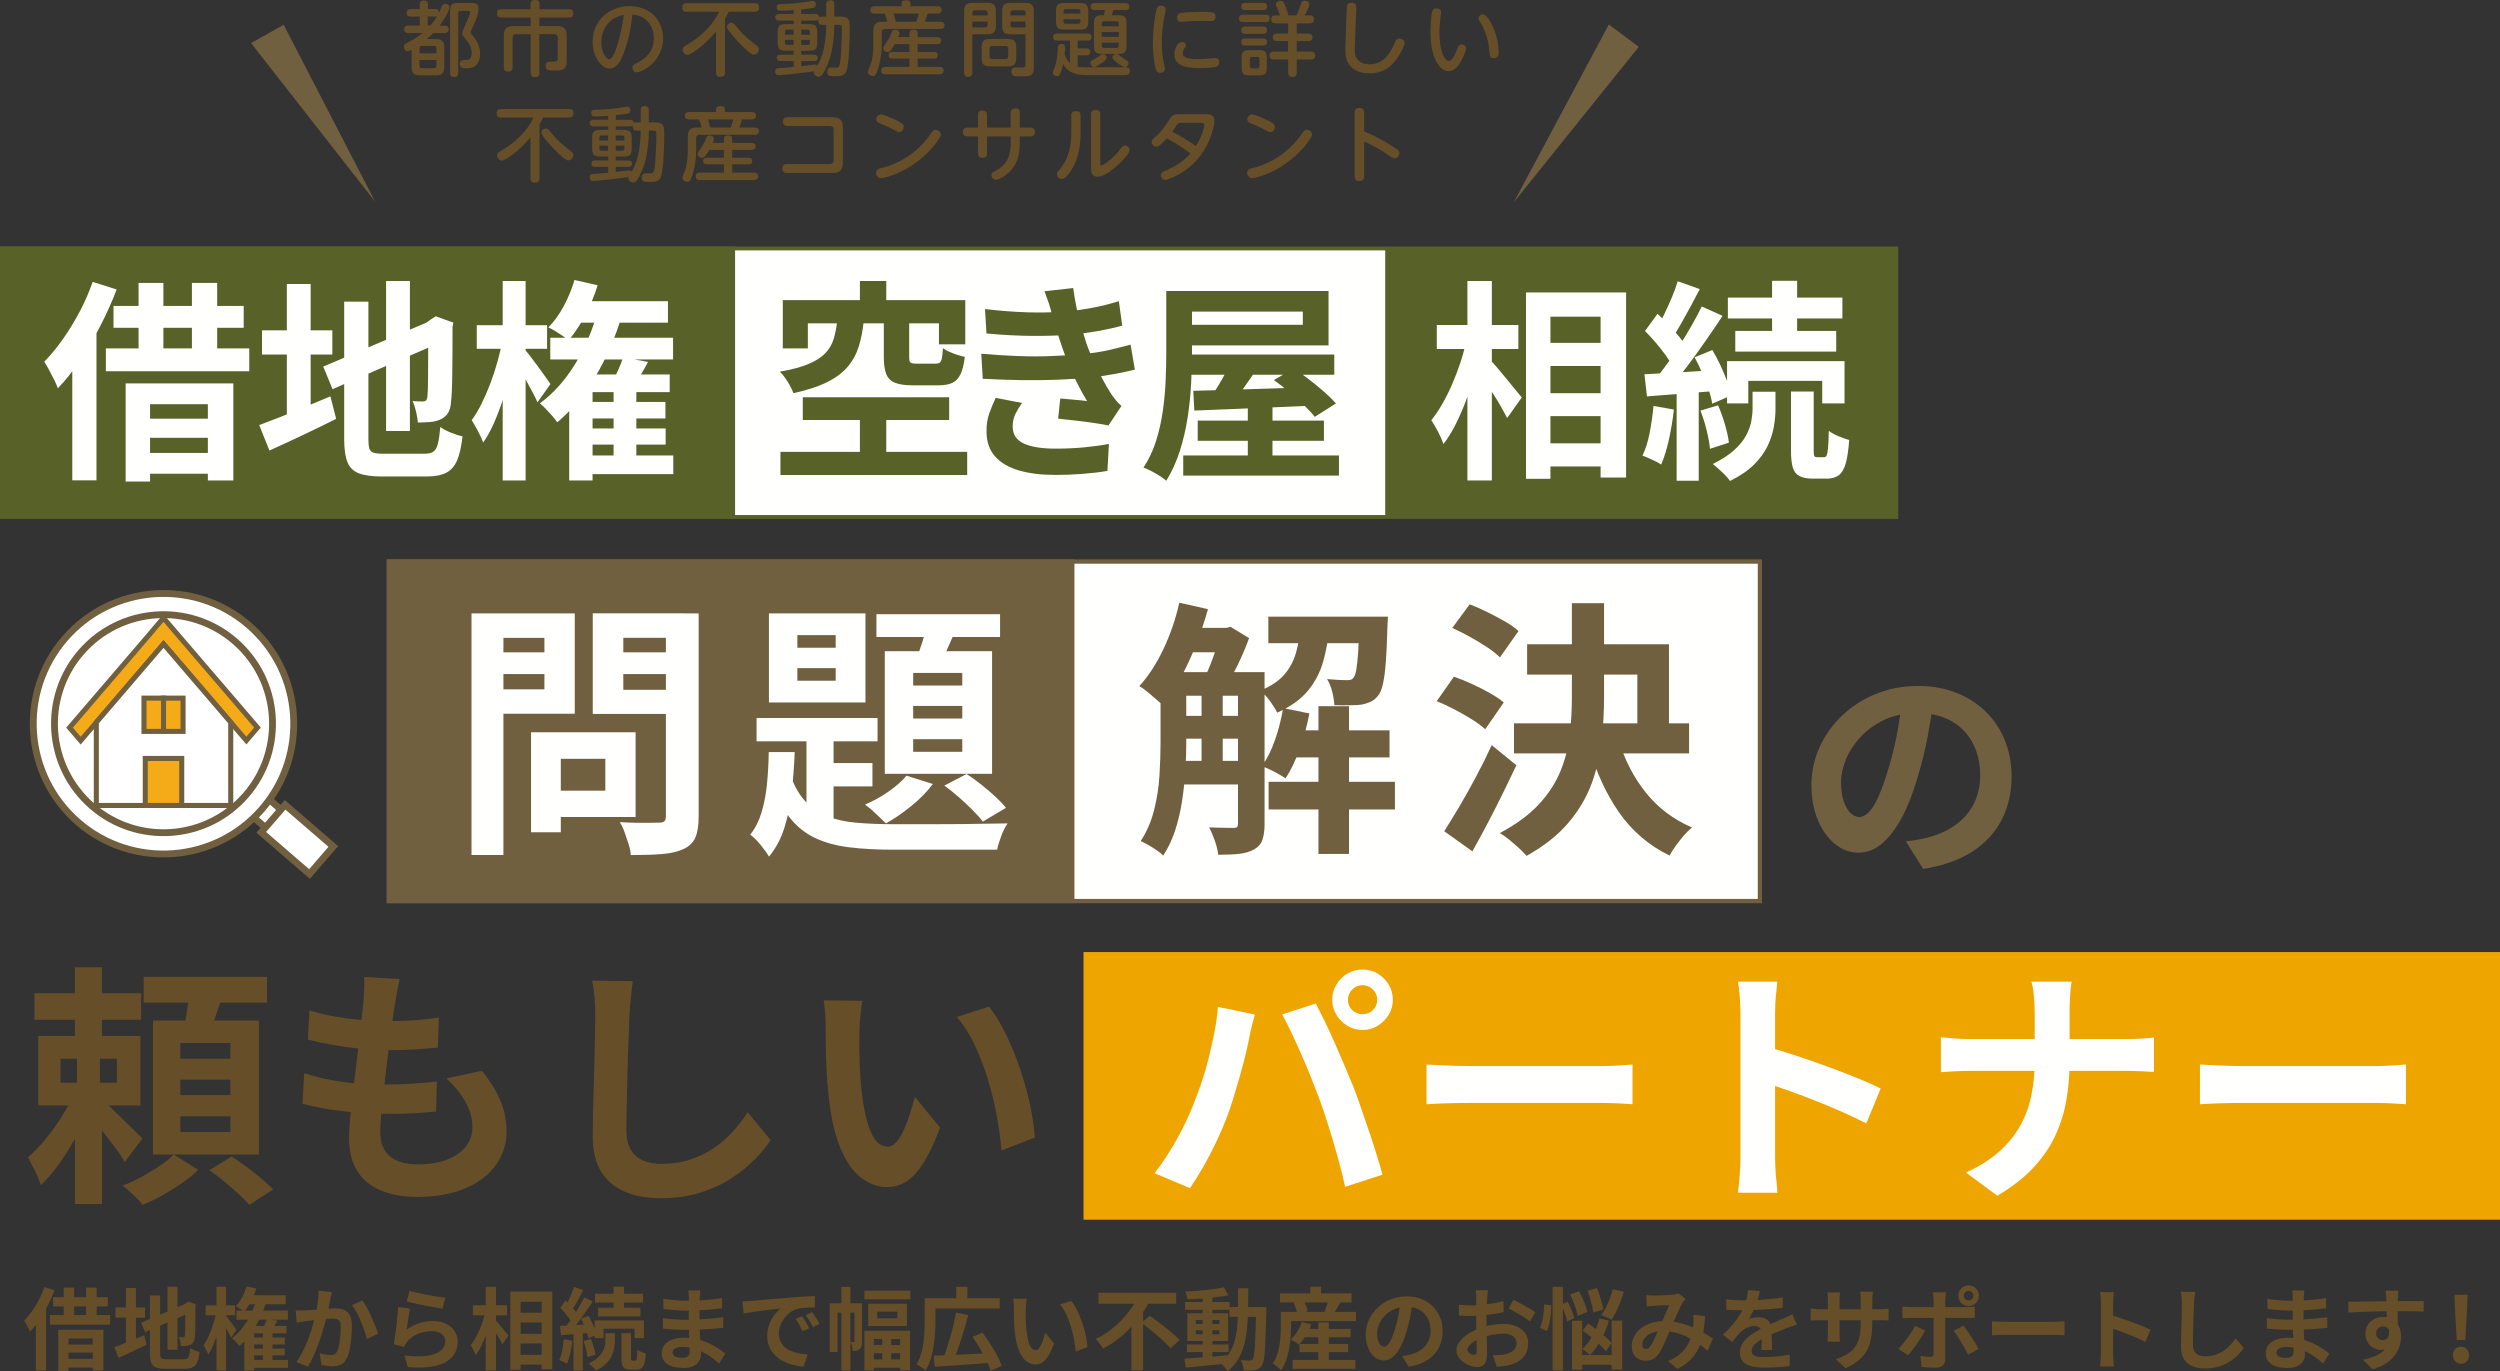 <?xml version="1.0" encoding="UTF-8"?>
<svg id="_レイヤー_2" data-name="レイヤー_2" xmlns="http://www.w3.org/2000/svg" xmlns:xlink="http://www.w3.org/1999/xlink" viewBox="0 0 562.76 308.66">
  <rect x="0" y="0" width="562.76" height="308.66" fill="#333333" stroke="none"/>
  <defs>
    <style>
      .cls-1 {
        fill: #f5ab18;
      }

      .cls-1, .cls-2, .cls-3, .cls-4 {
        stroke: #716040;
        stroke-miterlimit: 10;
      }

      .cls-1, .cls-4 {
        stroke-width: 1.14px;
      }

      .cls-5 {
        fill: #664e29;
      }

      .cls-2, .cls-3 {
        stroke-width: 1.54px;
      }

      .cls-2, .cls-4 {
        fill: #fff;
      }

      .cls-3 {
        fill: none;
      }

      .cls-6 {
        fill: #fffffe;
      }

      .cls-7 {
        fill: #576128;
      }

      .cls-8 {
        fill: #716040;
      }

      .cls-9 {
        fill: #efa500;
      }

      .cls-10 {
        clip-path: url(#clippath);
      }
    </style>
    <clipPath id="clippath">
      <path class="cls-3" d="M55.37,178.97c-8.86,10.24-24.39,11.36-34.63,2.5-10.24-8.86-11.36-24.39-2.5-34.63,8.86-10.24,24.39-11.36,34.63-2.5,10.24,8.86,11.36,24.39,2.5,34.63Z"/>
    </clipPath>
  </defs>
  <g id="_オブジェクト" data-name="オブジェクト">
    <rect class="cls-9" x="243.91" y="214.31" width="318.85" height="60.25"/>
  </g>
  <g id="_テキスト" data-name="テキスト">
    <g>
      <path class="cls-5" d="M10.01,289.74l2.27.72c-.43,1.12-.94,2.26-1.52,3.4-.59,1.14-1.22,2.23-1.91,3.25-.68,1.02-1.39,1.92-2.13,2.68-.07-.2-.18-.46-.33-.77-.15-.31-.32-.63-.49-.95-.17-.32-.33-.58-.46-.78.6-.61,1.19-1.32,1.75-2.13s1.1-1.66,1.58-2.59c.49-.92.9-1.87,1.23-2.83ZM8.08,295.3l2.29-2.29v15.47h-2.29v-13.18ZM11.25,296.02h13.54v2.17h-13.54v-2.17ZM11.97,292.01h12.3v2.07h-12.3v-2.07ZM13.12,299.33h10.17v9.17h-2.41v-7.2h-5.46v7.3h-2.31v-9.27ZM14.24,302.66h7.8v1.81h-7.8v-1.81ZM14.24,305.89h7.8v1.97h-7.8v-1.97ZM14.34,289.84h2.35v7.36h-2.35v-7.36ZM19.38,289.84h2.39v7.36h-2.39v-7.36Z"/>
      <path class="cls-5" d="M25.73,303.26c.55-.2,1.19-.44,1.93-.73.74-.29,1.51-.6,2.34-.95.82-.35,1.64-.69,2.46-1.02l.54,2.13c-1.07.54-2.16,1.06-3.26,1.58-1.1.52-2.12.99-3.04,1.4l-.96-2.41ZM26,294.32h6.64v2.29h-6.64v-2.29ZM28.34,289.94h2.25v13.3h-2.25v-13.3ZM31.77,297.75l10.39-4.43.86,2.07-10.37,4.49-.88-2.13ZM33.76,291.61h2.29v13c0,.39.03.68.09.87.06.19.19.32.4.39.21.07.51.1.91.1h3.91c.36,0,.63-.07.82-.2.19-.13.33-.38.42-.74.09-.36.17-.89.22-1.58.25.19.58.36.99.53.41.17.78.28,1.11.35-.11.95-.27,1.7-.5,2.25-.23.55-.57.94-1.02,1.18s-1.07.36-1.85.36h-4.29c-.91,0-1.62-.1-2.14-.3-.52-.2-.87-.56-1.07-1.06-.2-.51-.3-1.22-.3-2.15v-13ZM37.71,289.66h2.25v14.16h-2.25v-14.16ZM41.7,293.57h-.16l.42-.3.44-.28,1.67.6-.08.4c0,.95,0,1.82-.01,2.6s-.01,1.47-.02,2.07c0,.6-.02,1.09-.04,1.49s-.04.7-.07.9c-.03.47-.13.83-.3,1.09-.17.26-.41.46-.72.59-.29.13-.64.21-1.03.24-.39.03-.75.04-1.07.04-.03-.31-.09-.66-.18-1.05-.09-.39-.2-.72-.32-.97.17.01.35.02.54.03.19,0,.33.01.42.01.12,0,.22-.03.29-.08.07-.05.12-.17.15-.36.01-.09.03-.31.04-.64.01-.33.02-.79.02-1.35s0-1.27.01-2.11c0-.84,0-1.81,0-2.92Z"/>
      <path class="cls-5" d="M48.68,295.36l1.32.44c-.13.8-.31,1.63-.52,2.48-.21.85-.46,1.69-.72,2.51-.27.82-.56,1.59-.87,2.3-.31.71-.65,1.32-1.01,1.83-.11-.31-.27-.67-.49-1.08-.22-.41-.42-.76-.59-1.02.32-.44.63-.96.92-1.54.29-.59.57-1.22.82-1.89.25-.67.48-1.35.67-2.04.19-.69.35-1.35.47-1.98ZM46.28,293.84h6.64v2.23h-6.64v-2.23ZM48.72,289.66h2.17v18.84h-2.17v-18.84ZM50.71,296c.12.13.3.35.54.66.24.31.5.65.77,1.02.27.37.52.72.74,1.03.22.31.38.54.47.67l-1.22,1.73c-.12-.28-.28-.61-.48-.98-.2-.37-.41-.76-.63-1.16s-.43-.78-.64-1.14c-.21-.36-.38-.65-.53-.86l.98-.96ZM57.71,292.45l2.25.52c-.62,2.07-1.44,3.98-2.49,5.72-1.04,1.74-2.24,3.18-3.59,4.31-.11-.16-.26-.35-.46-.58-.2-.23-.4-.45-.61-.67-.21-.22-.4-.4-.57-.53,1.28-.95,2.39-2.19,3.33-3.72.94-1.53,1.65-3.21,2.15-5.05ZM55.5,289.56l2.19.5c-.31.99-.71,1.95-1.19,2.87s-1.01,1.7-1.55,2.33c-.13-.12-.32-.26-.55-.42-.23-.16-.47-.31-.71-.46-.24-.15-.45-.26-.64-.34.55-.55,1.04-1.22,1.46-2.03.43-.8.76-1.62,1-2.45ZM53.22,295.02h11.59v2.05h-11.59v-2.05ZM57.21,298.49h7.28v1.66h-7.28v8.34h-2.21v-8.63l1.36-1.38h.84ZM55.5,291.57h8.83v2.03h-8.83v-2.03ZM56.29,306.13h8.55v1.77h-8.55v-1.77ZM56.53,301.08h7.56v1.56h-7.56v-1.56ZM56.57,303.58h7.54v1.52h-7.54v-1.52ZM60.1,296.86l2.35.44c-.24.45-.48.89-.73,1.3-.25.41-.47.78-.67,1.08l-2.01-.42c.19-.35.38-.75.59-1.2.21-.45.36-.86.47-1.2ZM59.19,299.63h2.15v7.36h-2.15v-7.36Z"/>
      <path class="cls-5" d="M66.56,294.98c.36.03.71.04,1.06.03.35,0,.71-.02,1.08-.03.32-.01.72-.04,1.19-.07.47-.03.98-.07,1.5-.11s1.06-.08,1.59-.13c.53-.05,1.03-.08,1.48-.11.45-.03.83-.04,1.12-.04.71,0,1.33.12,1.88.35.54.23.97.63,1.28,1.19.31.56.47,1.32.47,2.29,0,.79-.04,1.64-.11,2.57-.07.92-.19,1.81-.35,2.65-.16.84-.39,1.56-.68,2.15-.32.7-.76,1.18-1.31,1.44-.56.27-1.21.4-1.98.4-.39,0-.8-.03-1.23-.09s-.83-.12-1.17-.19l-.44-2.65c.27.07.56.13.87.2.31.07.61.12.9.16.29.04.52.06.69.06.33,0,.63-.06.88-.19.25-.13.46-.35.62-.67.19-.39.34-.89.45-1.5.11-.61.2-1.28.26-2,.06-.72.09-1.4.09-2.06,0-.53-.07-.93-.22-1.18-.15-.25-.36-.42-.65-.51-.29-.09-.65-.13-1.07-.13-.29,0-.71.02-1.23.07-.53.05-1.09.1-1.68.16s-1.14.12-1.65.19c-.52.07-.91.11-1.19.14-.28.05-.65.11-1.09.17-.45.06-.83.12-1.13.17l-.24-2.73ZM74.7,290.87c-.07.25-.13.53-.19.83-.06.3-.12.58-.17.83-.05.29-.12.63-.2.99-.08.37-.16.74-.23,1.1-.07.37-.15.73-.23,1.07-.13.58-.3,1.24-.5,2.01s-.44,1.58-.7,2.46c-.27.88-.57,1.76-.9,2.64-.33.88-.69,1.74-1.06,2.58-.37.84-.78,1.59-1.2,2.26l-2.61-1.04c.47-.63.91-1.33,1.31-2.12.41-.78.78-1.59,1.11-2.42.33-.83.63-1.64.89-2.45s.48-1.55.67-2.25c.19-.7.33-1.29.44-1.79.19-.91.33-1.79.44-2.63.11-.84.15-1.64.14-2.39l2.99.3ZM81.6,292.75c.32.43.65.97.99,1.61.34.65.68,1.33,1,2.06.33.72.63,1.42.9,2.09.27.67.48,1.24.63,1.71l-2.55,1.18c-.13-.56-.32-1.19-.55-1.88-.23-.69-.5-1.39-.8-2.11-.3-.72-.62-1.39-.96-2.04-.34-.64-.69-1.18-1.05-1.6l2.39-1.02Z"/>
      <path class="cls-5" d="M92.31,294.6c-.07.27-.14.61-.21,1.03-.07.42-.14.86-.21,1.31-.07.45-.13.89-.19,1.3-.06.41-.11.76-.15,1.04.91-.66,1.86-1.14,2.86-1.44,1-.31,2.02-.46,3.06-.46,1.18,0,2.18.21,3.01.64.83.43,1.46.99,1.9,1.68.43.7.65,1.45.65,2.27,0,.91-.19,1.75-.58,2.53-.39.78-1.02,1.44-1.91,1.99-.88.55-2.04.94-3.47,1.16-1.43.23-3.19.25-5.28.08l-.76-2.63c2.01.27,3.69.3,5.05.11,1.36-.19,2.4-.58,3.1-1.16s1.05-1.29,1.05-2.14c0-.44-.13-.83-.38-1.17-.25-.34-.61-.61-1.06-.8-.46-.19-.97-.29-1.54-.29-1.12,0-2.18.2-3.16.61-.98.41-1.79.99-2.42,1.76-.17.21-.32.41-.43.59-.11.18-.22.37-.31.57l-2.31-.58c.08-.39.16-.85.24-1.37.08-.53.16-1.1.24-1.71.08-.61.15-1.22.22-1.84.07-.61.13-1.22.18-1.83.05-.6.09-1.15.12-1.64l2.69.38ZM92.19,290.57c.48.15,1.08.3,1.81.46.72.16,1.48.32,2.27.47.79.15,1.53.28,2.24.39.7.11,1.27.19,1.71.24l-.6,2.45c-.4-.05-.89-.13-1.45-.23-.57-.1-1.17-.21-1.81-.33-.64-.12-1.26-.24-1.88-.37-.62-.13-1.18-.25-1.69-.37-.51-.12-.92-.22-1.24-.3l.64-2.41Z"/>
      <path class="cls-5" d="M109.22,295.36l1.42.5c-.16.82-.36,1.65-.6,2.52-.24.86-.51,1.71-.82,2.53-.31.82-.64,1.59-1,2.31-.36.72-.74,1.33-1.14,1.84-.11-.33-.27-.72-.5-1.15-.23-.43-.44-.8-.64-1.09.36-.44.71-.96,1.04-1.54.33-.59.65-1.21.93-1.88.29-.66.54-1.34.77-2.03.23-.69.41-1.35.54-2ZM106.45,293.82h7.7v2.27h-7.7v-2.27ZM109.34,289.66h2.31v18.84h-2.31v-18.84ZM111.49,297.13c.15.13.36.36.64.69.28.33.58.69.89,1.07.31.39.61.75.88,1.07.27.33.46.56.57.69l-1.38,1.95c-.15-.29-.33-.64-.56-1.04-.23-.4-.48-.81-.74-1.22-.27-.41-.53-.81-.77-1.18-.25-.37-.46-.69-.63-.94l1.1-1.08ZM114.88,290.75h9.45v17.47h-2.41v-15.19h-4.73v15.31h-2.31v-17.59ZM116.02,295.5h7.18v2.19h-7.18v-2.19ZM116.02,300.25h7.18v2.17h-7.18v-2.17ZM116.02,304.99h7.18v2.19h-7.18v-2.19Z"/>
      <path class="cls-5" d="M126.91,301.46l1.93.34c-.11.96-.26,1.91-.47,2.84-.21.93-.45,1.72-.73,2.36-.13-.09-.31-.19-.52-.3s-.43-.21-.66-.31-.42-.18-.58-.23c.29-.6.52-1.32.68-2.17.16-.84.28-1.69.36-2.53ZM126.05,298.47c.9-.04,1.95-.1,3.17-.17,1.22-.07,2.45-.15,3.71-.23l.04,1.97c-1.18.09-2.35.18-3.52.27-1.17.09-2.22.17-3.16.25l-.24-2.09ZM126.11,294.38l1.18-1.62c.33.32.68.67,1.04,1.04.36.37.7.75,1,1.12.31.37.53.72.68,1.04l-1.28,1.83c-.15-.32-.36-.68-.65-1.08-.29-.4-.61-.81-.95-1.21-.35-.41-.69-.78-1.02-1.11ZM131.47,292.07l1.97.88c-.5.75-1.03,1.54-1.6,2.37-.57.83-1.15,1.62-1.73,2.39-.57.76-1.12,1.43-1.64,2.01l-1.38-.76c.37-.45.77-.97,1.17-1.53.41-.57.81-1.16,1.2-1.79.39-.62.77-1.24,1.11-1.86.35-.61.65-1.18.9-1.71ZM129.2,289.68l2.09.74c-.27.52-.55,1.05-.84,1.59-.29.54-.58,1.06-.86,1.56-.28.5-.55.94-.8,1.31l-1.6-.66c.24-.41.49-.88.74-1.4s.5-1.06.73-1.62c.23-.56.42-1.07.55-1.52ZM129.1,299.55h2.09v8.97h-2.09v-8.97ZM130.79,296.86l1.69-.68c.27.44.52.92.76,1.44s.45,1.03.64,1.51c.19.49.32.93.4,1.31l-1.83.8c-.05-.39-.17-.84-.34-1.34-.17-.51-.37-1.03-.6-1.55-.23-.53-.47-1.03-.72-1.49ZM131.35,301.9l1.66-.5c.24.55.46,1.16.65,1.83.19.67.32,1.24.37,1.71l-1.79.58c-.04-.48-.14-1.06-.31-1.74-.17-.68-.36-1.3-.59-1.88ZM136.26,300.11h2.17v1.62c0,.51-.05,1.06-.15,1.65-.1.6-.29,1.2-.58,1.82-.29.62-.72,1.21-1.28,1.78-.57.57-1.33,1.09-2.28,1.55-.17-.25-.42-.53-.74-.83-.32-.3-.62-.56-.88-.77.82-.4,1.48-.83,1.99-1.28.51-.45.89-.92,1.14-1.38.25-.47.42-.92.5-1.36.08-.44.12-.86.12-1.24v-1.54ZM133.86,297.23h11.09v3.99h-2.11v-2.13h-6.98v2.13h-2.01v-3.99ZM133.94,291.23h10.81v1.97h-10.81v-1.97ZM134.64,294.38h9.53v1.95h-9.53v-1.95ZM138.11,289.64h2.37v5.68h-2.37v-5.68ZM139.89,300.09h2.15v5.56c0,.28.02.46.06.53.04.07.13.11.26.11h.68c.09,0,.17-.06.22-.17.05-.11.1-.35.13-.7.03-.35.06-.89.07-1.61.21.17.51.34.9.5.39.16.73.28,1.02.36-.07.95-.18,1.69-.33,2.23s-.37.91-.66,1.11c-.29.21-.67.31-1.13.31h-1.28c-.56,0-1-.08-1.3-.25-.31-.17-.52-.44-.62-.83-.11-.39-.16-.92-.16-1.58v-5.56Z"/>
      <path class="cls-5" d="M157.65,290.49c-.03.2-.05.42-.07.67-.02.25-.04.5-.05.75-.01.27-.03.63-.04,1.07-.01.45-.02.94-.02,1.47v3.01c0,.56.01,1.19.04,1.88.03.69.06,1.38.11,2.09s.09,1.36.12,1.97c.03.61.05,1.11.05,1.51,0,.56-.15,1.07-.44,1.53-.29.46-.73.83-1.31,1.09-.58.27-1.31.4-2.2.4-1.6,0-2.82-.29-3.65-.88-.83-.59-1.24-1.41-1.24-2.47,0-.68.2-1.28.59-1.8.39-.51.96-.92,1.71-1.21.74-.29,1.63-.44,2.66-.44,1.1,0,2.12.12,3.08.35.96.23,1.83.54,2.62.91.79.37,1.49.77,2.11,1.18.61.41,1.14.79,1.56,1.12l-1.44,2.25c-.48-.45-1.02-.9-1.61-1.34-.6-.44-1.24-.84-1.95-1.2s-1.44-.65-2.23-.87c-.78-.22-1.61-.33-2.48-.33-.7,0-1.23.12-1.61.36-.38.24-.57.54-.57.88,0,.25.08.47.24.66.16.19.39.33.7.42.31.09.7.14,1.16.14.36,0,.67-.04.93-.12.26-.08.46-.23.61-.44.15-.21.22-.51.22-.9,0-.29,0-.72-.03-1.26-.02-.55-.04-1.15-.07-1.82-.03-.66-.05-1.31-.08-1.96s-.04-1.21-.04-1.71,0-.99.01-1.51c0-.53,0-1.05,0-1.57s0-1,.01-1.43c0-.43,0-.79,0-1.07,0-.19,0-.42-.03-.69-.02-.27-.05-.5-.09-.69h2.71ZM149.22,296.7c.32.05.7.11,1.14.16.44.05.89.09,1.35.12.46.03.9.05,1.31.07.41.02.76.03,1.02.03,1.24,0,2.37-.03,3.38-.08,1.01-.05,1.96-.12,2.84-.2.88-.08,1.73-.17,2.55-.28l-.02,2.37c-.7.08-1.37.15-2.02.2-.65.05-1.31.1-1.99.14-.68.04-1.4.07-2.18.08-.78.01-1.65.02-2.61.02-.39,0-.87-.01-1.44-.03s-1.16-.05-1.75-.09c-.6-.04-1.12-.09-1.57-.14l-.02-2.37ZM149.32,292.37c.36.05.76.11,1.2.16.44.05.89.1,1.35.15.46.05.9.08,1.31.1.41.02.78.03,1.08.03,1.36,0,2.72-.04,4.08-.13,1.36-.09,2.76-.25,4.22-.49l-.02,2.31c-.68.09-1.47.18-2.37.26-.9.08-1.85.14-2.86.19-1.01.05-2.02.07-3.04.07-.41,0-.93-.02-1.53-.05-.61-.03-1.21-.08-1.82-.14-.6-.06-1.12-.12-1.56-.17l-.06-2.29Z"/>
      <path class="cls-5" d="M167.11,292.95c.4-.01.78-.03,1.14-.05.36-.02.64-.04.82-.05.41-.03.93-.07,1.53-.13.61-.06,1.29-.12,2.05-.19.75-.07,1.56-.13,2.42-.2.86-.07,1.75-.14,2.67-.22.7-.07,1.39-.12,2.08-.17.69-.05,1.34-.09,1.97-.12.62-.03,1.17-.06,1.63-.07l.02,2.57c-.36,0-.78,0-1.24.02-.47.01-.93.04-1.39.07-.46.03-.87.1-1.23.19-.6.16-1.16.43-1.69.81-.52.38-.97.83-1.35,1.34-.38.52-.68,1.07-.89,1.66-.21.6-.32,1.19-.32,1.8,0,.66.12,1.23.35,1.74.23.5.55.93.96,1.28.41.35.89.65,1.44.88.55.23,1.14.41,1.78.53.63.12,1.29.2,1.97.24l-.94,2.75c-.84-.05-1.66-.19-2.46-.4-.79-.21-1.54-.51-2.24-.88-.7-.37-1.3-.83-1.81-1.37-.52-.54-.92-1.16-1.22-1.87s-.45-1.49-.45-2.36c0-.96.15-1.85.46-2.66.31-.81.69-1.52,1.15-2.13.46-.61.92-1.08,1.37-1.41-.37.05-.82.11-1.35.16-.53.05-1.1.12-1.7.19-.61.07-1.23.15-1.86.23-.63.08-1.23.17-1.82.27-.58.1-1.11.2-1.57.29l-.26-2.75ZM180.57,296.28c.17.24.36.52.55.85.19.33.38.66.57.98.19.33.35.63.48.89l-1.52.68c-.26-.56-.5-1.06-.73-1.48-.23-.43-.51-.86-.83-1.3l1.48-.62ZM182.82,295.36c.17.24.36.52.57.83.21.31.41.64.61.96.2.33.37.62.5.87l-1.5.72c-.27-.53-.53-1.01-.77-1.42-.25-.41-.54-.84-.87-1.28l1.46-.68Z"/>
      <path class="cls-5" d="M186.77,293.37h6.4v2.11h-4.63v8.87h-1.76v-10.97ZM189.4,289.68h2.03v18.84h-2.03v-18.84ZM192.33,293.37h1.71v8.59c0,.36-.03.7-.09,1-.06.31-.2.55-.41.72-.21.17-.44.29-.68.34-.24.05-.54.08-.9.08-.01-.29-.07-.64-.18-1.02-.11-.39-.23-.72-.36-.98h.76c.11,0,.16-.07.16-.2v-8.53ZM194.58,290.53h10.35v1.95h-10.35v-1.95ZM194.58,299.55h10.27v8.91h-2.23v-7.04h-5.92v7.06h-2.13v-8.93ZM195.44,293.47h8.71v5.03h-8.71v-5.03ZM195.52,306.01h8.59v1.87h-8.59v-1.87ZM195.56,302.78h8.53v1.83h-8.53v-1.83ZM197.47,295.26v1.5h4.55v-1.5h-4.55ZM198.59,300.5h2.03v6.82h-2.03v-6.82Z"/>
      <path class="cls-5" d="M208.14,292.23h2.43v5.08c0,.8-.03,1.69-.09,2.66-.06.97-.16,1.97-.31,2.99-.15,1.02-.37,2.01-.66,2.96-.29.95-.68,1.81-1.16,2.57-.15-.13-.35-.29-.6-.47-.25-.18-.51-.35-.78-.52-.27-.17-.5-.28-.68-.35.43-.71.77-1.48,1.02-2.33.25-.84.44-1.71.56-2.59s.2-1.75.23-2.59c.03-.84.05-1.62.05-2.33v-5.08ZM209.3,292.23h15.75v2.31h-15.75v-2.31ZM210.18,305.17c1.07-.04,2.31-.09,3.72-.15s2.91-.13,4.49-.2c1.58-.07,3.15-.15,4.7-.23l-.04,2.19c-1.5.11-3.01.22-4.53.33-1.52.11-2.98.21-4.37.3-1.39.09-2.64.17-3.75.25l-.22-2.49ZM215.2,295.48l2.75.56c-.23.91-.48,1.83-.75,2.77-.27.94-.56,1.86-.85,2.76-.29.9-.59,1.76-.89,2.58-.3.82-.59,1.55-.87,2.21l-2.29-.58c.28-.68.56-1.44.83-2.29s.54-1.72.81-2.64c.27-.92.51-1.83.72-2.75.21-.92.39-1.79.54-2.62ZM215.26,289.66h2.51v3.69h-2.51v-3.69ZM218.89,300.94l2.27-.96c.56.76,1.13,1.59,1.71,2.48.58.89,1.1,1.77,1.56,2.63.47.86.82,1.65,1.06,2.36l-2.49,1.12c-.2-.68-.52-1.46-.95-2.34s-.93-1.78-1.47-2.71c-.55-.93-1.11-1.79-1.68-2.58Z"/>
      <path class="cls-5" d="M231.13,292.37c-.05.24-.1.51-.13.82-.03.31-.06.61-.08.9-.02.29-.03.54-.03.72-.01.44-.02.9,0,1.36,0,.47.02.95.04,1.43.02.49.05.97.09,1.45.09.96.23,1.81.4,2.55.17.74.4,1.31.68,1.72.28.41.63.61,1.06.61.23,0,.45-.13.67-.38.22-.25.42-.58.6-.99.18-.41.34-.84.48-1.29.14-.45.26-.88.37-1.28l2.01,2.45c-.44,1.16-.88,2.09-1.31,2.78-.43.69-.89,1.18-1.35,1.48-.47.3-.98.45-1.52.45-.72,0-1.41-.24-2.06-.72s-1.2-1.26-1.65-2.34c-.46-1.08-.78-2.51-.96-4.3-.07-.61-.12-1.26-.15-1.95-.03-.68-.05-1.33-.06-1.95,0-.61,0-1.12,0-1.52,0-.28-.01-.61-.04-1-.03-.39-.07-.74-.12-1.04l3.09.04ZM241.15,292.83c.37.45.74,1.01,1.08,1.66.35.66.67,1.36.96,2.11.29.75.56,1.51.78,2.3.23.78.41,1.54.55,2.29.14.74.23,1.42.27,2.04l-2.65,1.02c-.07-.82-.19-1.71-.36-2.67-.17-.96-.41-1.93-.7-2.91-.29-.98-.65-1.9-1.05-2.77-.41-.87-.89-1.62-1.43-2.25l2.55-.82Z"/>
      <path class="cls-5" d="M256.16,291.93l2.67.94c-.76,1.4-1.67,2.78-2.72,4.11-1.05,1.34-2.23,2.57-3.54,3.7-1.31,1.13-2.74,2.1-4.27,2.9-.12-.21-.28-.45-.48-.72-.2-.27-.41-.53-.61-.79-.21-.26-.4-.48-.57-.67,1.08-.49,2.11-1.1,3.07-1.82.96-.72,1.86-1.49,2.68-2.34.82-.84,1.55-1.72,2.19-2.62.63-.9,1.17-1.8,1.59-2.7ZM247.27,291.01h17.49v2.47h-17.49v-2.47ZM254.69,296.78l2.63-2.63v14.32h-2.63v-11.69ZM256.96,297.75l1.87-1.56c.53.39,1.11.81,1.74,1.27.62.46,1.24.94,1.87,1.43.62.49,1.2.98,1.74,1.45.53.47.99.91,1.36,1.29l-2.05,1.87c-.33-.4-.76-.85-1.27-1.33-.51-.49-1.07-.99-1.67-1.51s-1.2-1.03-1.83-1.52c-.62-.49-1.21-.96-1.75-1.38Z"/>
      <path class="cls-5" d="M266.63,305.83c.84-.05,1.81-.12,2.89-.2,1.08-.08,2.23-.17,3.44-.27,1.21-.1,2.42-.2,3.62-.31l.02,1.83c-1.14.12-2.28.24-3.44.36-1.16.12-2.27.23-3.33.33-1.06.1-2.04.2-2.92.29l-.28-2.03ZM266.75,293.09h10.03v1.75h-10.03v-1.75ZM275.5,289.78l1.04,1.79c-.84.17-1.79.32-2.84.45-1.05.13-2.12.23-3.22.3-1.1.07-2.15.12-3.15.15-.04-.25-.11-.54-.21-.87-.1-.33-.21-.61-.33-.85.75-.04,1.52-.09,2.31-.15s1.57-.13,2.34-.21c.77-.08,1.5-.17,2.19-.27.69-.1,1.31-.21,1.88-.33ZM267.19,302.64h9.37v1.71h-9.37v-1.71ZM267.27,295.62h9.19v6.24h-9.19v-6.24ZM269.18,297.13v.9h5.3v-.9h-5.3ZM269.18,299.45v.9h5.3v-.9h-5.3ZM270.72,291.69h2.19v14.38h-2.19v-14.38ZM278.69,290h2.31c0,1.71-.02,3.34-.05,4.87-.03,1.54-.12,2.99-.26,4.34-.14,1.36-.37,2.61-.7,3.77-.33,1.16-.79,2.21-1.37,3.16-.59.95-1.34,1.79-2.27,2.51-.12-.2-.28-.41-.47-.64-.19-.23-.39-.44-.6-.65-.21-.21-.41-.38-.61-.51.84-.64,1.52-1.38,2.05-2.22.52-.84.92-1.77,1.2-2.79.28-1.02.47-2.15.58-3.37.11-1.22.17-2.54.18-3.95.01-1.41.02-2.92.02-4.52ZM276.76,294.22h6.96v2.21h-6.96v-2.21ZM282.74,294.22h2.31v1.06c-.05,2.06-.11,3.81-.16,5.25-.05,1.44-.11,2.62-.17,3.55-.06.93-.15,1.65-.26,2.18s-.25.9-.41,1.12c-.23.33-.46.57-.71.71-.25.14-.54.24-.87.31-.31.05-.68.08-1.12.09-.44,0-.9,0-1.38-.01-.01-.33-.08-.72-.21-1.16-.13-.44-.28-.82-.47-1.14.43.04.82.07,1.18.08.36.01.63.02.82.02.16,0,.29-.03.4-.08.11-.05.21-.14.3-.26.11-.16.2-.47.28-.93s.15-1.12.21-1.99c.06-.86.11-1.98.16-3.34s.08-3.02.11-4.95v-.5Z"/>
      <path class="cls-5" d="M288.31,295.3h2.31v3.27c0,.71-.03,1.49-.09,2.35-.06.86-.17,1.73-.33,2.63-.16.9-.39,1.77-.68,2.62-.29.85-.68,1.61-1.16,2.3-.12-.15-.3-.32-.53-.53-.23-.21-.47-.4-.71-.59-.24-.19-.45-.32-.62-.4.41-.61.74-1.28.98-2.01.24-.72.42-1.46.54-2.21.12-.75.2-1.48.24-2.19.04-.71.06-1.36.06-1.97v-3.27ZM288.13,291.15h16.11v2.03h-16.11v-2.03ZM289.64,295.3h15.61v2.09h-15.61v-2.09ZM293.05,297.59l2.13.5c-.31.88-.71,1.73-1.2,2.54-.5.81-1.02,1.49-1.57,2.06-.15-.12-.33-.25-.56-.4-.23-.15-.46-.29-.7-.43-.24-.14-.45-.25-.64-.33.56-.48,1.07-1.07,1.51-1.78s.79-1.42,1.03-2.16ZM290.96,306.13h14.14v1.99h-14.14v-1.99ZM291.2,293.29l2.19-.56c.21.36.42.77.61,1.23.19.46.32.86.37,1.19l-2.33.64c-.04-.33-.14-.74-.3-1.2-.16-.47-.34-.9-.54-1.3ZM292.53,302.52h10.93v1.85h-10.93v-1.85ZM292.97,299.15h11.05v1.87h-11.05v-1.87ZM294.95,289.66h2.43v2.67h-2.43v-2.67ZM296.76,297.67h2.37v9.69h-2.37v-9.69ZM299.05,292.53l2.75.56c-.31.51-.6,1-.88,1.48-.28.48-.54.89-.78,1.22l-1.99-.58c.12-.27.24-.56.35-.87.11-.31.22-.63.31-.94.09-.31.17-.6.24-.87Z"/>
      <path class="cls-5" d="M318,292.97c-.13,1.02-.31,2.1-.52,3.25-.21,1.15-.5,2.31-.86,3.49-.39,1.35-.84,2.51-1.36,3.49-.52.98-1.09,1.73-1.72,2.26-.62.53-1.3.79-2.04.79s-1.41-.25-2.04-.75c-.62-.5-1.12-1.19-1.48-2.08-.37-.88-.55-1.89-.55-3.01s.23-2.26.7-3.29c.47-1.03,1.12-1.94,1.96-2.74.84-.8,1.81-1.42,2.93-1.88,1.12-.45,2.32-.68,3.62-.68s2.36.2,3.36.6c1,.4,1.85.96,2.56,1.66.71.71,1.25,1.54,1.62,2.49.38.95.56,1.97.56,3.07,0,1.4-.29,2.66-.86,3.77-.58,1.11-1.43,2.03-2.56,2.75-1.13.72-2.54,1.22-4.22,1.48l-1.5-2.39c.39-.04.73-.09,1.02-.14.29-.05.58-.11.84-.18.64-.16,1.24-.39,1.8-.69.55-.3,1.04-.68,1.45-1.12.41-.45.74-.97.97-1.57s.35-1.26.35-1.99c0-.79-.12-1.51-.36-2.17-.24-.66-.6-1.23-1.06-1.72-.47-.49-1.04-.86-1.71-1.12-.67-.26-1.44-.39-2.31-.39-1.07,0-2.01.19-2.83.57-.82.38-1.5.87-2.07,1.47s-.99,1.25-1.27,1.95c-.29.7-.43,1.36-.43,1.99,0,.67.08,1.23.24,1.67.16.45.36.78.59,1,.23.22.49.33.75.33s.56-.14.83-.43c.27-.29.54-.73.81-1.31.27-.59.54-1.33.8-2.23.31-.96.57-1.99.78-3.09.21-1.1.37-2.17.46-3.21l2.73.08Z"/>
      <path class="cls-5" d="M334.95,290.43c-.01.11-.03.27-.06.49-.03.22-.05.44-.07.66-.02.22-.04.42-.05.59-.03.39-.05.81-.07,1.27-.02.46-.04.94-.05,1.42-.01.49-.02.98-.03,1.47,0,.49,0,.98,0,1.44,0,.55,0,1.15.02,1.82.01.66.03,1.32.05,1.97.02.65.03,1.24.04,1.78,0,.54,0,.95,0,1.24,0,.83-.09,1.47-.27,1.93-.18.45-.44.77-.77.95-.33.18-.72.27-1.16.27-.48,0-1-.1-1.54-.29-.55-.19-1.06-.46-1.54-.81s-.86-.75-1.16-1.21c-.3-.46-.45-.96-.45-1.49,0-.64.24-1.28.73-1.92.49-.64,1.14-1.22,1.95-1.76.81-.53,1.68-.96,2.62-1.28.9-.33,1.82-.58,2.77-.73.95-.15,1.81-.23,2.57-.23,1.03,0,1.96.17,2.79.51s1.49.84,1.99,1.49c.5.66.74,1.44.74,2.37,0,.78-.15,1.49-.44,2.15-.29.66-.77,1.22-1.42,1.7-.65.47-1.51.85-2.58,1.11-.46.09-.91.16-1.35.21-.45.05-.87.08-1.27.11l-.92-2.59c.45,0,.89-.01,1.31-.03.42-.02.8-.06,1.15-.11.55-.11,1.04-.27,1.48-.48.44-.21.79-.49,1.04-.84.25-.35.38-.76.38-1.24,0-.45-.12-.84-.37-1.16-.25-.32-.59-.57-1.03-.74-.44-.17-.96-.26-1.54-.26-.84,0-1.7.09-2.56.26-.86.17-1.69.41-2.48.72-.59.23-1.12.49-1.58.79-.47.3-.84.61-1.1.93s-.4.63-.4.92c0,.16.05.31.15.45.1.14.23.26.39.37.16.11.32.19.49.25s.31.09.43.09c.19,0,.34-.06.46-.17.12-.11.18-.34.18-.67,0-.36,0-.88-.03-1.55-.02-.68-.04-1.43-.06-2.26-.02-.83-.03-1.65-.03-2.47,0-.56,0-1.13,0-1.71,0-.57.01-1.12.01-1.64s0-.98,0-1.38c0-.4,0-.72,0-.94,0-.15,0-.33-.02-.56-.01-.23-.03-.46-.05-.69-.02-.23-.04-.4-.07-.51h2.77ZM328.37,293.7c.59.07,1.11.11,1.55.13.45.02.85.03,1.21.03.52,0,1.1-.02,1.73-.07.63-.05,1.27-.11,1.93-.2.65-.09,1.29-.19,1.92-.31.62-.12,1.19-.25,1.7-.4l.06,2.49c-.56.13-1.17.25-1.83.35s-1.31.19-1.98.27-1.29.14-1.89.18-1.11.06-1.55.06c-.67,0-1.22,0-1.64-.02-.43-.01-.82-.04-1.16-.08l-.04-2.43ZM340.67,292.59c.51.24,1.08.54,1.71.88.64.35,1.24.69,1.83,1.03.58.34,1.05.65,1.39.91l-1.2,2.05c-.25-.21-.58-.45-.99-.72-.41-.27-.85-.54-1.32-.82s-.93-.54-1.37-.79c-.44-.25-.82-.44-1.14-.59l1.1-1.95Z"/>
      <path class="cls-5" d="M347.59,293.63l1.6.22c0,.63-.03,1.29-.1,2-.07.7-.17,1.38-.31,2.03-.14.65-.33,1.23-.57,1.74l-1.56-.7c.2-.43.37-.94.51-1.52.14-.59.25-1.21.32-1.87.07-.66.11-1.28.11-1.89ZM349.5,289.66h2.31v18.84h-2.31v-18.84ZM351.42,293.68l1.48-.64c.32.59.62,1.22.9,1.91.28.68.47,1.27.56,1.77l-1.58.74c-.05-.33-.15-.72-.29-1.14-.14-.43-.3-.87-.49-1.33-.19-.46-.38-.89-.58-1.29ZM353.43,291.37l2.05-.72c.25.48.51,1.01.76,1.58.25.58.48,1.13.68,1.67.2.54.34,1.03.42,1.45l-2.21.86c-.07-.43-.19-.92-.36-1.48-.17-.56-.38-1.14-.61-1.73-.23-.59-.48-1.14-.73-1.64ZM353.87,297.31h2.29v11.01h-2.29v-11.01ZM354.95,305.03h8.97v2.19h-8.97v-2.19ZM360.03,296.82l2.13.46c-.44,1.52-1.03,2.97-1.78,4.33s-1.55,2.51-2.44,3.43c-.12-.12-.29-.27-.51-.44-.22-.17-.44-.34-.66-.51-.22-.17-.41-.3-.57-.41.86-.79,1.62-1.79,2.29-3,.67-1.21,1.18-2.5,1.54-3.86ZM356.28,299.51l1.2-1.6c.62.41,1.26.89,1.94,1.41.67.53,1.32,1.05,1.93,1.57.61.52,1.09,1,1.43,1.44l-1.3,1.85c-.35-.45-.81-.96-1.39-1.51-.58-.55-1.21-1.11-1.88-1.66-.67-.55-1.31-1.05-1.93-1.49ZM357.4,290.53l2.09-.58c.21.51.41,1.06.6,1.64.19.59.35,1.16.5,1.72.15.56.25,1.05.3,1.47l-2.25.7c-.04-.41-.12-.91-.25-1.47-.13-.57-.28-1.16-.45-1.77-.17-.61-.35-1.18-.54-1.72ZM363.02,290.22l2.51.54c-.21.78-.47,1.55-.77,2.33-.3.78-.62,1.5-.96,2.19-.34.68-.68,1.28-1.01,1.81-.17-.12-.41-.25-.7-.38-.29-.13-.58-.26-.87-.39-.29-.13-.54-.23-.77-.31.36-.47.71-1.02,1.03-1.64.33-.63.62-1.3.89-2.02.27-.72.49-1.42.66-2.12ZM362.8,297.27h2.37v11.01h-2.37v-11.01Z"/>
      <path class="cls-5" d="M370.6,291.53c.28.03.58.05.89.07.31.02.58.03.79.03.29,0,.63,0,1.01-.02.38-.01.77-.03,1.17-.04.4-.01.78-.03,1.14-.06.36-.03.65-.05.88-.06.24-.01.49-.05.73-.1.25-.05.46-.11.63-.18l1.6,1.24c-.13.16-.26.3-.38.43-.12.13-.22.26-.3.41-.23.37-.49.89-.78,1.53-.29.65-.61,1.35-.93,2.1-.33.75-.65,1.48-.95,2.19-.2.45-.41.94-.62,1.44-.21.51-.43,1.01-.66,1.51-.23.5-.45.97-.66,1.4-.21.43-.42.81-.62,1.13-.4.6-.85,1.05-1.34,1.33-.5.29-1.09.43-1.79.43-.88,0-1.62-.29-2.21-.86-.59-.57-.88-1.37-.88-2.39,0-.8.18-1.55.54-2.25.36-.7.87-1.3,1.53-1.82.66-.51,1.44-.91,2.34-1.19.9-.28,1.88-.42,2.95-.42,1.16,0,2.29.13,3.37.4,1.08.27,2.1.61,3.04,1.02.94.41,1.79.85,2.55,1.29.76.45,1.4.85,1.94,1.21l-1.18,2.79c-.6-.56-1.28-1.1-2.03-1.62s-1.55-1-2.4-1.43c-.85-.43-1.75-.78-2.71-1.03-.96-.25-1.95-.38-2.98-.38s-1.81.15-2.5.46c-.69.31-1.21.69-1.57,1.15s-.54.94-.54,1.43c0,.32.08.57.25.74.17.17.36.26.59.26.21,0,.39-.05.54-.16.15-.11.31-.29.5-.54.17-.24.34-.53.51-.86.17-.33.34-.7.52-1.1s.36-.81.54-1.22c.18-.41.36-.82.53-1.2.24-.53.49-1.09.74-1.67s.5-1.15.73-1.7c.23-.55.45-1.03.65-1.44-.2.01-.45.02-.74.03-.29,0-.6.02-.93.03-.33.01-.65.03-.96.05s-.58.04-.81.05c-.2.01-.46.03-.77.06-.31.03-.6.06-.85.1l-.12-2.59ZM383.82,296.28c-.08,1.42-.22,2.72-.43,3.9s-.54,2.26-.98,3.23c-.45.97-1.06,1.85-1.84,2.63s-1.76,1.49-2.97,2.12l-2.13-1.75c1.23-.53,2.22-1.15,2.96-1.85.74-.7,1.3-1.42,1.68-2.19s.65-1.51.79-2.24c.15-.73.24-1.39.28-1.98.03-.39.04-.77.04-1.15s-.01-.73-.04-1.03l2.63.3Z"/>
      <path class="cls-5" d="M396.14,290.63c-.07.36-.17.83-.32,1.4-.15.58-.36,1.22-.64,1.95-.21.49-.46,1.01-.73,1.53-.27.53-.55,1-.83,1.41.17-.08.39-.15.66-.21.27-.06.54-.11.83-.14.29-.03.54-.05.77-.05.84,0,1.54.24,2.1.72.56.48.83,1.2.83,2.15,0,.27,0,.6,0,.98,0,.39.02.79.03,1.21s.03.83.04,1.23c.01.4.02.76.02,1.08h-2.41c.03-.23.04-.5.05-.81,0-.31.01-.65.02-.99,0-.35.01-.69.02-1.01,0-.33,0-.62,0-.89,0-.64-.17-1.09-.51-1.33-.34-.25-.72-.37-1.13-.37-.56,0-1.13.14-1.7.41-.57.27-1.05.6-1.43.97-.29.29-.59.62-.89.98-.3.36-.63.77-.97,1.22l-2.15-1.6c.87-.8,1.62-1.58,2.26-2.33.64-.75,1.17-1.49,1.62-2.23.44-.74.8-1.47,1.08-2.21.2-.53.36-1.09.49-1.67s.2-1.13.23-1.63l2.65.22ZM388.59,292.47c.51.08,1.1.14,1.76.18.67.04,1.26.06,1.77.06.88,0,1.85-.02,2.9-.06,1.05-.04,2.12-.11,3.2-.21s2.11-.23,3.09-.39l-.02,2.33c-.71.09-1.47.18-2.3.25-.82.07-1.66.13-2.51.18-.85.05-1.66.08-2.44.1-.78.02-1.46.03-2.07.03-.27,0-.6,0-.99-.01-.39,0-.8-.02-1.21-.04-.41-.02-.81-.04-1.18-.07v-2.35ZM404.48,298.17c-.21.07-.46.15-.75.25-.29.1-.58.2-.86.3-.29.1-.55.2-.77.29-.64.25-1.4.56-2.28.92-.88.36-1.79.78-2.74,1.26-.6.32-1.11.64-1.52.94-.41.31-.73.62-.94.93-.21.31-.32.66-.32,1.03,0,.28.06.51.18.69s.3.32.54.43c.24.11.54.18.9.22.36.04.79.06,1.28.06.86,0,1.8-.05,2.83-.15,1.03-.1,1.99-.24,2.87-.41l-.08,2.59c-.43.05-.97.11-1.62.17s-1.33.1-2.04.13c-.7.03-1.37.04-2.02.04-1.04,0-1.98-.1-2.81-.3-.83-.2-1.48-.55-1.96-1.03-.48-.49-.71-1.16-.71-2.02,0-.7.16-1.32.47-1.89.31-.56.73-1.07,1.25-1.52.52-.45,1.09-.87,1.71-1.23.62-.37,1.23-.71,1.84-1.01.61-.32,1.17-.59,1.67-.82.49-.23.96-.43,1.39-.61s.85-.36,1.25-.55c.39-.17.76-.34,1.12-.51.36-.17.73-.34,1.1-.53l1,2.33Z"/>
      <path class="cls-5" d="M407.59,294.54c.13.01.31.04.52.07.21.03.46.06.74.08.28.02.59.03.92.03h13.16c.53,0,.97-.01,1.3-.04.33-.03.63-.06.9-.1v2.67c-.21-.03-.5-.04-.86-.05-.36,0-.81-.01-1.34-.01h-13.16c-.33,0-.64,0-.91.01-.27,0-.51.02-.72.03-.21.01-.39.03-.55.04v-2.73ZM414.21,290.93c-.03.19-.05.44-.08.75-.03.31-.04.67-.04,1.05v7.18c0,.29,0,.58.02.85.01.27.02.51.03.72,0,.21.02.38.03.53h-2.81c.03-.15.05-.32.06-.53.01-.21.03-.45.04-.72.01-.27.02-.56.02-.85v-7.18c0-.29,0-.59-.03-.9-.02-.31-.05-.61-.09-.9h2.85ZM421.45,297.85c0,1.24-.09,2.37-.27,3.38-.18,1.01-.49,1.93-.93,2.75s-1.06,1.56-1.84,2.22c-.79.66-1.79,1.25-2.99,1.79l-2.15-2.03c.96-.33,1.79-.71,2.5-1.12.7-.41,1.28-.93,1.74-1.53.46-.61.79-1.34,1.01-2.21.22-.86.33-1.91.33-3.14v-5.34c0-.41-.01-.78-.04-1.09-.03-.31-.05-.57-.08-.77h2.87c-.03.2-.06.46-.09.77-.03.31-.05.68-.05,1.09v5.24Z"/>
      <path class="cls-5" d="M433.35,299.51c-.23.45-.5.94-.82,1.46-.32.52-.67,1.04-1.03,1.56-.37.52-.73,1.01-1.07,1.45-.35.45-.66.82-.94,1.11l-2.17-1.48c.33-.31.68-.67,1.03-1.09.35-.42.7-.87,1.04-1.33.34-.47.65-.94.94-1.4.29-.47.54-.92.75-1.34l2.27,1.06ZM428.23,294.08c.31.04.63.08.96.11.33.03.66.05.98.05h12.38c.28,0,.61-.01.99-.04.38-.03.71-.06.99-.1v2.63c-.31-.03-.64-.04-1-.05-.36,0-.68-.01-.96-.01h-12.4c-.29,0-.62,0-.97.02-.35.01-.68.03-.97.06v-2.67ZM438.06,290.89c-.01.09-.03.25-.06.46-.03.21-.05.44-.08.67-.03.23-.04.44-.04.61v13.36c0,.58-.17,1.03-.51,1.37-.34.34-.87.51-1.57.51-.36,0-.73,0-1.1-.02-.38-.01-.74-.03-1.1-.06-.36-.03-.72-.06-1.06-.1l-.24-2.49c.43.08.85.14,1.25.18.41.04.73.06.97.06.27,0,.45-.06.56-.17.11-.11.17-.3.18-.55,0-.12,0-.38,0-.78s0-.88,0-1.42v-9.89c0-.27-.02-.58-.06-.95-.04-.37-.08-.63-.12-.79h2.97ZM441.97,298.39c.25.32.54.7.85,1.14.31.44.63.91.95,1.41.32.5.62.99.9,1.46.28.47.52.89.72,1.25l-2.37,1.28c-.21-.43-.46-.89-.73-1.38-.27-.49-.56-.99-.85-1.48-.29-.49-.58-.96-.87-1.39-.29-.43-.55-.81-.79-1.11l2.19-1.18ZM440.83,291.67c0-.43.1-.82.31-1.16.21-.35.49-.63.84-.84.35-.21.75-.32,1.17-.32s.82.11,1.16.32c.35.21.62.49.83.84.21.35.31.74.31,1.16s-.1.82-.31,1.17c-.21.35-.49.64-.83.84-.35.21-.74.31-1.16.31s-.82-.1-1.17-.31c-.35-.21-.63-.49-.84-.84-.21-.35-.31-.75-.31-1.17ZM442.05,291.67c0,.31.11.57.32.77.21.21.47.31.78.31s.55-.1.76-.31c.21-.21.32-.46.32-.77s-.11-.55-.32-.76c-.21-.21-.47-.32-.76-.32s-.57.11-.78.32c-.21.21-.32.47-.32.76Z"/>
      <path class="cls-5" d="M448.41,297.43c.24.01.55.03.92.05.37.02.76.04,1.17.05.41.01.79.02,1.13.02h10.77c.47,0,.91-.02,1.32-.05.42-.03.76-.06,1.02-.07v3.15c-.23-.01-.57-.03-1.02-.06-.46-.03-.9-.04-1.32-.04h-10.77c-.58,0-1.16.01-1.77.03-.6.02-1.09.04-1.46.07v-3.15Z"/>
      <path class="cls-5" d="M472.92,304.79v-11.53c0-.35-.02-.75-.05-1.2-.03-.45-.08-.86-.15-1.2h3.13c-.04.35-.08.73-.12,1.15-.04.42-.06.84-.06,1.25v11.53c0,.19,0,.45.02.79.01.34.04.69.08,1.05.04.36.07.68.08.96h-3.13c.05-.4.1-.87.14-1.4s.06-1,.06-1.4ZM475.07,296.04c.67.17,1.42.4,2.25.67.83.27,1.67.57,2.51.87.84.31,1.63.61,2.38.91.74.3,1.36.58,1.86.83l-1.14,2.77c-.56-.29-1.18-.59-1.87-.89-.68-.3-1.37-.59-2.08-.87s-1.39-.54-2.07-.78c-.67-.24-1.29-.45-1.83-.64v-2.87Z"/>
      <path class="cls-5" d="M494.13,290.81c-.05.41-.1.86-.15,1.34-.05.48-.08.92-.11,1.32-.01.55-.04,1.21-.07,2-.03.78-.06,1.6-.08,2.46-.02.86-.04,1.7-.06,2.53-.02.83-.03,1.55-.03,2.17,0,.67.12,1.2.37,1.59.25.39.58.68.99.84.41.17.88.25,1.4.25.83,0,1.58-.11,2.27-.33s1.3-.52,1.87-.89c.56-.37,1.07-.81,1.51-1.3.45-.49.85-1.02,1.21-1.56l1.83,2.21c-.32.48-.74.99-1.26,1.52-.52.54-1.14,1.04-1.86,1.5-.72.47-1.54.85-2.48,1.14-.94.29-1.97.44-3.11.44s-2.05-.17-2.86-.51c-.81-.34-1.44-.87-1.89-1.58-.45-.72-.67-1.64-.67-2.78,0-.55,0-1.17.02-1.88.01-.7.03-1.43.06-2.2.03-.76.05-1.51.06-2.24.01-.73.03-1.39.04-1.98.01-.59.02-1.06.02-1.4,0-.48-.02-.95-.06-1.41s-.11-.89-.2-1.29l3.23.04Z"/>
      <path class="cls-5" d="M518.72,290.49c-.03.2-.05.42-.07.67-.02.25-.04.5-.05.75-.01.27-.03.63-.04,1.07-.01.45-.02.94-.02,1.47v3.01c0,.56.01,1.19.04,1.88.03.69.06,1.38.11,2.09s.09,1.36.12,1.97c.03.61.05,1.11.05,1.51,0,.56-.15,1.07-.44,1.53s-.73.83-1.31,1.09c-.58.27-1.31.4-2.2.4-1.6,0-2.82-.29-3.65-.88s-1.24-1.41-1.24-2.47c0-.68.2-1.28.59-1.8.39-.51.96-.92,1.71-1.21.74-.29,1.63-.44,2.66-.44,1.1,0,2.12.12,3.08.35.96.23,1.83.54,2.62.91.79.37,1.49.77,2.11,1.18.62.41,1.14.79,1.57,1.12l-1.44,2.25c-.48-.45-1.02-.9-1.62-1.34-.59-.44-1.24-.84-1.95-1.2-.7-.36-1.44-.65-2.23-.87-.78-.22-1.61-.33-2.48-.33-.7,0-1.23.12-1.62.36s-.57.54-.57.88c0,.25.08.47.24.66.16.19.39.33.7.42.31.09.7.14,1.16.14.36,0,.67-.04.93-.12.26-.08.46-.23.61-.44.15-.21.22-.51.22-.9,0-.29,0-.72-.03-1.26-.02-.55-.04-1.15-.07-1.82-.03-.66-.05-1.31-.08-1.96-.03-.64-.04-1.21-.04-1.71s0-.99,0-1.51c0-.53.01-1.05.01-1.57s0-1,0-1.43c0-.43,0-.79,0-1.07,0-.19,0-.42-.03-.69-.02-.27-.05-.5-.09-.69h2.71ZM510.29,296.7c.32.05.7.11,1.14.16.44.05.89.09,1.35.12.46.03.9.05,1.31.07.41.02.75.03,1.02.03,1.24,0,2.37-.03,3.38-.08,1.01-.05,1.96-.12,2.84-.2s1.73-.17,2.55-.28l-.02,2.37c-.7.08-1.37.15-2.02.2-.65.05-1.31.1-1.99.14-.67.04-1.4.07-2.18.08-.78.01-1.64.02-2.61.02-.39,0-.87-.01-1.44-.03s-1.16-.05-1.75-.09c-.6-.04-1.12-.09-1.58-.14l-.02-2.37ZM510.39,292.37c.36.05.76.11,1.2.16.44.05.89.1,1.35.15.46.05.9.08,1.31.1.41.02.78.03,1.08.03,1.36,0,2.72-.04,4.08-.13,1.36-.09,2.76-.25,4.22-.49l-.02,2.31c-.68.09-1.47.18-2.37.26-.9.08-1.85.14-2.86.19-1.01.05-2.02.07-3.04.07-.42,0-.93-.02-1.54-.05-.61-.03-1.21-.08-1.82-.14-.6-.06-1.12-.12-1.56-.17l-.06-2.29Z"/>
      <path class="cls-5" d="M528.57,293.03c.59,0,1.26,0,2.01-.02.75-.01,1.53-.03,2.35-.04.82-.01,1.62-.03,2.41-.04.79-.01,1.53-.02,2.23-.03.7,0,1.3-.01,1.81-.01s1.06,0,1.67-.01c.6,0,1.2-.01,1.79-.01h2.75l-.02,2.37c-.63-.03-1.46-.05-2.49-.07-1.03-.02-2.29-.03-3.77-.03-.91,0-1.83.01-2.77.03-.94.02-1.87.04-2.79.07-.92.03-1.81.06-2.67.09-.86.03-1.67.08-2.43.13l-.06-2.43ZM539.42,298.97c0,1.1-.13,2.01-.39,2.73-.26.72-.65,1.27-1.17,1.63-.52.37-1.17.55-1.95.55-.38,0-.77-.08-1.17-.24-.41-.16-.79-.39-1.13-.7-.35-.31-.62-.69-.83-1.14-.21-.45-.31-.99-.31-1.6,0-.76.18-1.42.54-1.98.36-.55.85-.99,1.45-1.3.61-.31,1.28-.47,2.02-.47.88,0,1.62.2,2.22.59.59.39,1.04.93,1.34,1.59.3.67.45,1.42.45,2.27,0,.66-.11,1.34-.32,2.05-.21.71-.56,1.4-1.05,2.08-.49.68-1.14,1.29-1.97,1.84-.82.55-1.85,1-3.08,1.34l-2.15-2.13c.86-.17,1.65-.4,2.39-.68.74-.28,1.38-.64,1.94-1.06.55-.43.99-.96,1.3-1.58.31-.63.47-1.38.47-2.27,0-.64-.16-1.12-.47-1.44-.31-.32-.69-.48-1.13-.48-.25,0-.5.06-.74.18-.24.12-.43.3-.58.54-.15.24-.22.54-.22.88,0,.45.16.82.47,1.09.31.27.67.41,1.07.41.32,0,.61-.1.85-.3.25-.2.41-.53.49-1,.08-.47.01-1.1-.2-1.89l1.87.5ZM539.9,290.55c-.01.11-.03.28-.05.51-.02.23-.04.47-.05.7-.01.23-.03.4-.04.51-.01.27-.02.63-.02,1.07v1.49c0,.55,0,1.1,0,1.65,0,.56.01,1.08.02,1.56,0,.49,0,.89,0,1.21l-2.51-.84v-2.4c0-.5,0-1,0-1.49,0-.49-.02-.94-.03-1.34-.01-.4-.03-.7-.04-.9-.03-.41-.06-.78-.1-1.09-.04-.31-.07-.53-.1-.65h2.91Z"/>
      <path class="cls-5" d="M553.98,306.99c-.54,0-.97-.19-1.31-.56-.34-.37-.51-.83-.51-1.36,0-.56.17-1.02.51-1.38.34-.36.78-.54,1.31-.54s.97.18,1.31.54c.34.36.51.82.51,1.38s-.17.99-.51,1.36c-.34.37-.78.56-1.31.56ZM553.02,301.66l-.42-7.4-.1-2.81h2.97l-.1,2.81-.42,7.4h-1.93Z"/>
    </g>
    <g>
      <rect class="cls-6" x="87.55" y="126.4" width="308.61" height="76.43"/>
      <path class="cls-8" d="M395.68,126.89v75.46H88.03v-75.46h307.64M396.64,125.92H87.06v77.39h309.58v-77.39h0Z"/>
    </g>
    <g>
      <path class="cls-8" d="M265.46,135.67l6.46,1.45c-.77,2.74-1.67,5.43-2.72,8.09-1.05,2.66-2.2,5.13-3.47,7.43-1.27,2.29-2.63,4.31-4.07,6.04-.36-.36-.87-.81-1.51-1.36s-1.29-1.09-1.93-1.63c-.64-.54-1.23-.96-1.75-1.24,2.05-2.25,3.86-5.04,5.43-8.36s2.76-6.79,3.56-10.41ZM261.24,151.3h5.79v16c0,1.93-.07,4.01-.21,6.22-.14,2.21-.38,4.46-.72,6.73-.34,2.27-.86,4.47-1.54,6.58-.68,2.11-1.59,4.03-2.72,5.77-.32-.36-.79-.75-1.42-1.18-.62-.42-1.27-.83-1.93-1.21-.66-.38-1.24-.67-1.72-.88,1.37-2.09,2.37-4.42,3.02-6.97.64-2.56,1.05-5.15,1.21-7.79.16-2.64.24-5.08.24-7.33v-15.94ZM263.89,151.3h16.78v5.31h-16.78v-5.31ZM263.89,161.14h16.78v5.13h-16.78v-5.13ZM263.89,171.28h16.78v5.31h-16.78v-5.31ZM266.91,141.34h9.54v5.49h-9.54v-5.49ZM270.47,154.08h4.77v19.2h-4.77v-19.2ZM274.7,141.34h1.39l.91-.24,4.17,2.54c-.69,1.93-1.55,3.97-2.6,6.13-1.05,2.15-2.03,3.99-2.96,5.52-.6-.44-1.34-.93-2.2-1.45-.87-.52-1.62-.95-2.26-1.27.48-.97.96-2.04,1.42-3.23.46-1.19.88-2.39,1.27-3.62.38-1.23.67-2.3.88-3.23v-1.15ZM278.68,151.3h5.98v34.17c0,1.45-.16,2.64-.48,3.56-.32.93-.95,1.65-1.87,2.17-.93.52-2.03.85-3.32,1-1.29.14-2.88.21-4.77.21-.08-.89-.33-1.93-.75-3.14-.42-1.21-.86-2.21-1.3-3.02,1.21.04,2.33.07,3.38.09,1.05.02,1.77.03,2.17.03.36,0,.61-.07.75-.21.14-.14.21-.41.21-.82v-34.05ZM292.81,140.8h6.46c-.24,2.94-.72,5.64-1.42,8.12-.71,2.48-1.86,4.68-3.47,6.61s-3.9,3.56-6.88,4.89c-.36-.76-.92-1.65-1.66-2.66-.75-1.01-1.46-1.77-2.14-2.29,2.41-1.01,4.24-2.23,5.46-3.68,1.23-1.45,2.09-3.1,2.6-4.95.5-1.85.85-3.86,1.06-6.04ZM288.83,159.39l5.92,1.21c-.52,2.74-1.26,5.41-2.2,8.03-.95,2.62-2,4.81-3.17,6.58-.4-.28-.93-.6-1.57-.97s-1.31-.7-1.99-1.03c-.68-.32-1.27-.58-1.75-.78,1.17-1.61,2.15-3.58,2.96-5.92.8-2.33,1.41-4.71,1.81-7.12ZM285.51,138.81h22.46v5.98h-22.46v-5.98ZM285.57,175.99h28.43v6.22h-28.43v-6.22ZM290.09,164.4h22.7v6.1h-22.7v-6.1ZM296.79,158.97h6.88v33.26h-6.88v-33.26ZM306.03,138.81h6.4c-.04,1.17-.08,1.95-.12,2.35-.08,3.18-.2,5.82-.36,7.91-.16,2.09-.38,3.74-.66,4.95-.28,1.21-.64,2.07-1.09,2.6-.48.6-1.03,1.05-1.63,1.33-.6.28-1.29.5-2.05.66-.69.08-1.57.13-2.66.15-1.09.02-2.25.01-3.5-.03-.04-.93-.2-1.94-.48-3.05-.28-1.11-.66-2.04-1.15-2.81.97.08,1.83.14,2.6.18.76.04,1.35.06,1.75.06.36,0,.67-.03.94-.09s.49-.23.69-.51c.24-.28.44-.88.6-1.78.16-.91.3-2.24.42-4.01.12-1.77.22-4.11.3-7v-.91Z"/>
      <path class="cls-8" d="M323.42,157.82l3.86-5.49c1.29.44,2.64.99,4.04,1.63,1.41.64,2.76,1.33,4.04,2.05,1.29.72,2.33,1.43,3.14,2.11l-4.17,6.04c-.72-.68-1.71-1.42-2.96-2.2-1.25-.78-2.57-1.54-3.95-2.26-1.39-.72-2.73-1.35-4.01-1.87ZM325.11,187.1c1-1.57,2.13-3.41,3.38-5.52,1.25-2.11,2.51-4.36,3.77-6.73,1.27-2.37,2.45-4.75,3.53-7.12l5.55,4.53c-1.01,2.13-2.06,4.33-3.17,6.58-1.11,2.25-2.22,4.45-3.35,6.58-1.13,2.13-2.25,4.21-3.38,6.22l-6.34-4.53ZM326.92,141.34l3.92-5.31c1.25.48,2.57,1.07,3.95,1.75,1.39.68,2.72,1.39,3.98,2.11,1.27.72,2.28,1.45,3.05,2.17l-4.17,5.92c-.72-.72-1.69-1.49-2.9-2.29-1.21-.8-2.5-1.59-3.89-2.35-1.39-.76-2.71-1.43-3.95-1.99ZM353.84,135.79h7.24v21.13c0,3.26-.18,6.54-.54,9.84-.36,3.3-1.12,6.51-2.26,9.63-1.15,3.12-2.89,6.06-5.22,8.81-2.33,2.76-5.47,5.24-9.42,7.46-.44-.52-1.02-1.11-1.72-1.75-.71-.64-1.44-1.28-2.2-1.9-.76-.62-1.47-1.12-2.11-1.48,3.7-1.97,6.64-4.14,8.81-6.49,2.17-2.35,3.79-4.85,4.86-7.49,1.07-2.64,1.76-5.36,2.08-8.18.32-2.82.48-5.65.48-8.51v-21.07ZM340.8,162.83h39.42v6.76h-39.42v-6.76ZM343.76,145.02h31.93v20.71h-7.12v-13.88h-24.81v-6.82ZM364.41,166.64c1.29,4.39,3.31,8.31,6.07,11.77,2.76,3.46,6.23,6.08,10.41,7.85-.56.44-1.17,1.04-1.81,1.78-.64.74-1.26,1.52-1.84,2.32-.58.8-1.06,1.55-1.42,2.23-4.67-2.29-8.45-5.52-11.35-9.69s-5.15-9.04-6.76-14.64l6.7-1.63Z"/>
    </g>
    <rect class="cls-8" x="87.07" y="125.92" width="154.79" height="77.39"/>
    <g>
      <path class="cls-6" d="M106.14,138.08h7.18v54.39h-7.18v-54.39ZM109.7,146.84h15.09v4.89h-15.09v-4.89ZM110.24,138.08h19.14v22.58h-19.14v-5.49h12.31v-11.59h-12.31v-5.49ZM119.54,164.83h6.7v22.52h-6.7v-22.52ZM122.68,164.83h20.4v19.08h-20.4v-5.92h13.58v-7.18h-13.58v-5.98ZM153.83,138.08v5.49h-13.52v11.71h13.52v5.43h-20.4v-22.64h20.4ZM137.71,146.84h15.21v4.89h-15.21v-4.89ZM149.91,138.08h7.36v45.7c0,2.01-.24,3.58-.72,4.71-.48,1.13-1.35,1.99-2.6,2.6-1.29.6-2.9.99-4.83,1.15-1.93.16-4.31.24-7.12.24-.04-.72-.2-1.53-.48-2.41-.28-.89-.58-1.78-.91-2.69-.32-.91-.68-1.68-1.09-2.32,1.21.08,2.41.13,3.62.15,1.21.02,2.28.02,3.23,0,.95-.02,1.62-.03,2.02-.03.56,0,.96-.11,1.18-.33s.33-.61.33-1.18v-45.58Z"/>
      <path class="cls-6" d="M173.03,169.29h5.86c-.12,3.06-.34,6.05-.66,8.96-.32,2.92-.88,5.61-1.66,8.09-.78,2.48-1.94,4.64-3.47,6.49-.44-.76-1.08-1.65-1.9-2.66-.83-1.01-1.6-1.77-2.32-2.29,1.13-1.41,1.98-3.1,2.57-5.07.58-1.97.99-4.11,1.21-6.43.22-2.31.35-4.68.39-7.09ZM170.31,161.63h27.23v5.25h-27.23v-5.25ZM173.09,138.08h21.73v20.04h-21.73v-20.04ZM177.86,174.3c.88,2.54,2.01,4.55,3.38,6.04,1.37,1.49,3.01,2.62,4.92,3.38,1.91.77,4.11,1.26,6.61,1.48,2.5.22,5.27.33,8.33.33h9.36c2.09,0,4.21,0,6.34-.03,2.13-.02,4.08-.05,5.86-.09,1.77-.04,3.16-.06,4.17-.06-.48.64-.96,1.57-1.42,2.78-.46,1.21-.78,2.25-.94,3.14h-23.36c-3.7,0-7.02-.18-9.96-.54-2.94-.36-5.52-1.08-7.76-2.14-2.23-1.07-4.16-2.65-5.77-4.74-1.61-2.09-2.96-4.83-4.04-8.21l4.29-1.33ZM179.49,142.97v2.84h8.63v-2.84h-8.63ZM179.49,150.4v2.84h8.63v-2.84h-8.63ZM181.54,163.26h6.1v24.27l-6.1-3.44v-20.83ZM184.74,171.77h11.65v5.25h-11.65v-5.25ZM204.06,174.61l5.92,1.87c-1.25,1.69-2.85,3.33-4.8,4.92-1.95,1.59-3.87,2.91-5.76,3.95-.36-.36-.83-.81-1.39-1.36-.56-.54-1.14-1.08-1.72-1.6-.58-.52-1.12-.95-1.6-1.27,1.81-.76,3.56-1.73,5.25-2.9,1.69-1.17,3.06-2.37,4.11-3.62ZM197.29,138.26h27.83v5.13h-27.83v-5.13ZM199.17,146.59h24.15v27.59h-24.15v-27.59ZM205.56,151.48v2.84h11.05v-2.84h-11.05ZM205.56,158.91v2.84h11.05v-2.84h-11.05ZM205.56,166.4v2.84h11.05v-2.84h-11.05ZM208.95,139.53l6.58,1.39c-.77,1.69-1.52,3.39-2.26,5.1-.75,1.71-1.42,3.15-2.02,4.32l-5.19-1.39c.52-1.33,1.07-2.88,1.63-4.65.56-1.77.99-3.36,1.27-4.77ZM212.57,176.84l5.01-2.6c1.09.68,2.19,1.48,3.32,2.38s2.18,1.81,3.17,2.72c.99.91,1.78,1.74,2.38,2.51l-5.19,3.08c-.64-.8-1.45-1.69-2.41-2.66s-2-1.93-3.11-2.9c-1.11-.97-2.16-1.81-3.17-2.54Z"/>
    </g>
    <g>
      <rect class="cls-2" x="55.23" y="171.32" width="5.35" height="19.69" transform="translate(-116.98 106.41) rotate(-49.13)"/>
      <polygon class="cls-2" points="75.03 190.54 69.67 196.74 58.81 187.36 64.17 181.17 75.03 190.54"/>
      <path class="cls-2" d="M58.99,182.11c-10.59,12.23-29.15,13.57-41.38,2.99-12.23-10.59-13.57-29.15-2.99-41.38,10.59-12.23,29.15-13.57,41.38-2.99,12.23,10.59,13.57,29.15,2.99,41.38Z"/>
      <g>
        <g class="cls-10">
          <g>
            <polygon class="cls-1" points="34.3 142.03 34.31 142.05 15.65 163.8 18.16 166.72 36.81 144.96 55.46 166.7 57.96 163.78 39.31 142.05 36.81 139.13 36.8 139.11 34.3 142.03"/>
            <polygon class="cls-4" points="36.81 144.96 21.68 162.61 21.68 181.32 36.81 181.32 51.94 181.32 51.94 162.61 36.81 144.96"/>
            <rect class="cls-1" x="32.7" y="170.73" width="8.21" height="10.58"/>
            <g>
              <rect class="cls-1" x="32.41" y="157.15" width="4.4" height="7.49"/>
              <rect class="cls-1" x="36.81" y="157.15" width="4.4" height="7.49"/>
            </g>
          </g>
        </g>
        <path class="cls-3" d="M55.37,178.97c-8.86,10.24-24.39,11.36-34.63,2.5-10.24-8.86-11.36-24.39-2.5-34.63,8.86-10.24,24.39-11.36,34.63-2.5,10.24,8.86,11.36,24.39,2.5,34.63Z"/>
      </g>
    </g>
    <g>
      <path class="cls-5" d="M16.86,245.66l4.21,2.05c-.87,2.2-1.94,4.49-3.21,6.86-1.27,2.37-2.65,4.64-4.12,6.8-1.48,2.16-3,3.96-4.55,5.41-.27-.91-.7-1.97-1.31-3.19-.61-1.21-1.14-2.24-1.59-3.07,1.33-1.14,2.68-2.55,4.07-4.24,1.38-1.69,2.65-3.46,3.78-5.32,1.14-1.86,2.05-3.62,2.73-5.29ZM7.76,223.59h24.01v5.97H7.76v-5.97ZM8.61,233.2h22.99v15.65H8.61v-15.65ZM13.62,238.32v5.41h12.69v-5.41h-12.69ZM16.86,217.73h6.09v18.83h-6.09v-18.83ZM17.32,236.22h5.18v10.58h.46v24.24h-6.09v-24.24h.46v-10.58ZM22.66,247.31c.46.34,1.13.93,2.02,1.76.89.83,1.83,1.75,2.82,2.73.99.99,1.91,1.89,2.76,2.7.85.82,1.45,1.41,1.79,1.79l-3.98,5.29c-.42-.8-1.01-1.71-1.76-2.73-.76-1.02-1.56-2.08-2.42-3.16-.85-1.08-1.68-2.11-2.48-3.07-.8-.97-1.48-1.77-2.05-2.42l3.3-2.9ZM39.11,259.89l5.52,3.47c-1.02.99-2.25,1.97-3.67,2.96s-2.89,1.91-4.41,2.76c-1.52.85-3,1.56-4.44,2.13-.53-.65-1.22-1.39-2.08-2.22-.85-.83-1.66-1.54-2.42-2.11,1.44-.53,2.88-1.19,4.32-1.99,1.44-.8,2.81-1.63,4.1-2.5,1.29-.87,2.31-1.71,3.07-2.5ZM32.34,219.89h27.77v5.8h-27.77v-5.8ZM34.44,229.73h23.84v30.16h-23.84v-30.16ZM40.59,234.79v3.53h11.27v-3.53h-11.27ZM40.59,243.04v3.47h11.27v-3.47h-11.27ZM40.59,251.29v3.53h11.27v-3.53h-11.27ZM42.69,223.07l7.45.85c-.57,1.75-1.14,3.46-1.71,5.15-.57,1.69-1.08,3.14-1.54,4.35l-5.69-1.08c.3-1.33.6-2.85.88-4.58.28-1.73.48-3.29.6-4.69ZM47.13,263.41l5.01-3.07c1.06.68,2.18,1.46,3.36,2.33,1.18.87,2.29,1.75,3.36,2.65,1.06.89,1.93,1.7,2.62,2.42l-5.35,3.47c-.61-.72-1.41-1.54-2.42-2.45-1.01-.91-2.09-1.84-3.24-2.79-1.16-.95-2.27-1.8-3.33-2.56Z"/>
      <path class="cls-5" d="M68.47,241.57c2.05.68,4.12,1.21,6.23,1.59,2.1.38,4.19.64,6.26.77,2.07.13,4.05.2,5.95.2,1.74,0,3.63-.06,5.66-.17,2.03-.11,3.95-.28,5.77-.51l-.17,6.77c-1.59.15-3.22.28-4.89.37-1.67.1-3.4.14-5.18.14-3.79,0-7.43-.2-10.92-.6-3.49-.4-6.52-.96-9.1-1.68l.4-6.88ZM69.66,227.46c1.71.53,3.56.98,5.58,1.34,2.01.36,4.08.63,6.2.8,2.12.17,4.13.26,6.03.26,2.24,0,4.32-.08,6.26-.23,1.93-.15,3.62-.34,5.06-.57l-.23,6.77c-1.71.15-3.41.28-5.12.4-1.71.11-3.76.17-6.15.17-1.93,0-3.95-.1-6.03-.31-2.09-.21-4.15-.49-6.2-.85-2.05-.36-3.96-.77-5.75-1.22l.34-6.54ZM89.97,220.4c-.23,1.02-.42,1.93-.57,2.73-.15.8-.28,1.57-.4,2.33-.15.8-.33,1.94-.54,3.44-.21,1.5-.44,3.19-.68,5.06-.25,1.88-.49,3.83-.74,5.86-.25,2.03-.48,4.01-.71,5.95-.23,1.93-.41,3.7-.54,5.29-.13,1.59-.2,2.86-.2,3.81,0,2.35.71,4.14,2.13,5.38,1.42,1.23,3.54,1.85,6.34,1.85,2.65,0,4.89-.37,6.71-1.11,1.82-.74,3.21-1.74,4.15-2.99.95-1.25,1.42-2.65,1.42-4.21,0-1.93-.5-3.82-1.51-5.66-1.01-1.84-2.46-3.63-4.35-5.38l8.02-1.71c1.9,2.39,3.29,4.66,4.18,6.8.89,2.14,1.34,4.43,1.34,6.86,0,2.84-.82,5.39-2.45,7.62-1.63,2.24-3.95,3.98-6.97,5.23-3.02,1.25-6.61,1.88-10.78,1.88-2.96,0-5.6-.46-7.91-1.37-2.31-.91-4.12-2.35-5.41-4.32-1.29-1.97-1.93-4.53-1.93-7.68,0-1.18.09-2.74.28-4.69.19-1.95.43-4.12.71-6.49.28-2.37.58-4.78.88-7.23.3-2.45.58-4.77.83-6.97.25-2.2.45-4.1.6-5.69.08-1.33.12-2.34.14-3.04.02-.7,0-1.37-.09-2.02l8.02.46Z"/>
      <path class="cls-5" d="M142.43,220.86c-.15,1.18-.29,2.45-.43,3.81-.13,1.37-.24,2.62-.31,3.76-.04,1.56-.1,3.44-.2,5.66-.1,2.22-.17,4.54-.23,6.97-.06,2.43-.11,4.82-.17,7.17-.06,2.35-.09,4.4-.09,6.14,0,1.9.35,3.4,1.05,4.52.7,1.12,1.64,1.92,2.82,2.39,1.18.47,2.5.71,3.98.71,2.35,0,4.49-.31,6.43-.94,1.93-.63,3.7-1.47,5.29-2.53,1.59-1.06,3.02-2.29,4.3-3.7,1.27-1.4,2.42-2.88,3.44-4.44l5.18,6.26c-.91,1.37-2.11,2.81-3.58,4.32-1.48,1.52-3.23,2.94-5.26,4.27-2.03,1.33-4.37,2.41-7.03,3.24-2.66.83-5.6,1.25-8.82,1.25s-5.81-.48-8.11-1.45c-2.3-.97-4.08-2.47-5.35-4.49-1.27-2.03-1.91-4.66-1.91-7.88,0-1.55.02-3.33.06-5.32.04-1.99.09-4.07.17-6.23.08-2.16.13-4.28.17-6.34.04-2.07.08-3.93.11-5.6.04-1.67.06-3,.06-3.98,0-1.37-.06-2.7-.17-4.01-.11-1.31-.3-2.53-.57-3.67l9.16.11Z"/>
      <path class="cls-5" d="M194.15,225.29c-.15.68-.28,1.46-.37,2.33-.09.87-.17,1.73-.23,2.56-.06.83-.08,1.52-.08,2.05-.04,1.25-.05,2.54-.03,3.87.02,1.33.06,2.68.11,4.07.06,1.39.14,2.76.26,4.12.26,2.73.64,5.14,1.14,7.23.49,2.09,1.14,3.71,1.93,4.86.8,1.16,1.8,1.74,3.02,1.74.64,0,1.28-.36,1.91-1.08.63-.72,1.2-1.66,1.71-2.82.51-1.16.97-2.38,1.37-3.67.4-1.29.75-2.5,1.05-3.64l5.69,6.94c-1.25,3.3-2.5,5.93-3.73,7.88-1.23,1.95-2.51,3.36-3.84,4.21-1.33.85-2.77,1.28-4.32,1.28-2.05,0-3.99-.68-5.83-2.05-1.84-1.37-3.41-3.57-4.69-6.63-1.29-3.05-2.2-7.12-2.73-12.2-.19-1.74-.33-3.58-.43-5.52-.1-1.93-.15-3.77-.17-5.52-.02-1.74-.03-3.19-.03-4.32,0-.8-.04-1.74-.11-2.84-.08-1.1-.19-2.09-.34-2.96l8.76.11ZM222.6,226.6c1.06,1.29,2.09,2.86,3.07,4.72.99,1.86,1.9,3.85,2.73,5.97.83,2.12,1.57,4.3,2.22,6.51.64,2.22,1.17,4.38,1.56,6.49s.65,4.03.77,5.78l-7.51,2.9c-.19-2.31-.53-4.84-1.02-7.57-.49-2.73-1.16-5.48-1.99-8.25-.83-2.77-1.83-5.39-2.99-7.85-1.16-2.47-2.51-4.59-4.07-6.37l7.23-2.33Z"/>
    </g>
    <g>
      <g>
        <rect class="cls-6" x=".43" y="55.92" width="311.82" height="60.44"/>
        <path class="cls-7" d="M311.82,56.36v59.58H.87v-59.58h310.95M312.68,55.49H0v61.31h312.68v-61.31h0Z"/>
      </g>
      <g>
        <path class="cls-7" d="M188.45,72.3h5.98c-.22,2.07-.59,3.95-1.1,5.64-.51,1.69-1.32,3.2-2.44,4.54-1.12,1.34-2.66,2.51-4.64,3.51-1.98,1-4.53,1.84-7.65,2.51-.16-.48-.41-1.02-.74-1.63-.33-.61-.71-1.2-1.12-1.79-.41-.59-.81-1.06-1.2-1.41,2.71-.48,4.88-1.06,6.5-1.75,1.63-.69,2.88-1.49,3.75-2.42.88-.92,1.5-1.99,1.87-3.2.37-1.21.63-2.55.79-4.02ZM175.68,101.71h42.04v5.21h-42.04v-5.21ZM176.21,67.56h41.08v9.95h-5.93v-4.73h-29.51v5.64h-5.64v-10.86ZM180.71,89.42h32.95v5.12h-32.95v-5.12ZM193.57,63.26h5.93v7.84h-5.93v-7.84ZM193.57,91.62h5.93v12.77h-5.93v-12.77ZM198.97,72.2h5.69v8.18c0,.67.1,1.08.31,1.24.21.16.68.24,1.41.24h4.26c.41,0,.72-.09.93-.26.21-.17.36-.51.45-1,.1-.49.17-1.24.24-2.22.38.29.86.56,1.43.81.57.26,1.18.49,1.82.69.64.21,1.2.36,1.67.45-.19,1.66-.51,2.96-.96,3.9-.45.94-1.07,1.59-1.86,1.96-.8.37-1.85.55-3.16.55h-5.69c-1.79,0-3.15-.2-4.09-.6-.94-.4-1.59-1.06-1.94-1.98-.35-.92-.53-2.17-.53-3.73v-8.23Z"/>
        <path class="cls-7" d="M220.88,79.62c2.9.26,5.67.43,8.32.53s5.13.1,7.46,0c2.33-.1,4.45-.22,6.36-.38,2.58-.22,4.8-.55,6.65-.98s3.46-.84,4.83-1.22l.96,5.64c-1.43.35-3.01.69-4.73,1-1.72.32-3.56.59-5.5.81-2.04.19-4.38.34-7.01.45-2.63.11-5.4.14-8.3.1-2.9-.05-5.8-.15-8.7-.31l-.33-5.64ZM221.74,69.57c3.51.41,6.73.66,9.68.74,2.95.08,5.68.02,8.2-.17,2.2-.19,4.3-.48,6.31-.86,2.01-.38,3.98-.88,5.93-1.48l.76,5.5c-1.72.48-3.59.89-5.59,1.24-2.01.35-4.06.62-6.17.81-2.46.19-5.28.28-8.49.26-3.2-.02-6.64-.2-10.31-.55l-.33-5.5ZM230.06,90.71c-.57.8-1.07,1.62-1.48,2.46-.42.85-.62,1.79-.62,2.85,0,1.75.82,3.02,2.46,3.8,1.64.78,4.04,1.17,7.2,1.17,2.26,0,4.41-.1,6.43-.29s3.88-.45,5.57-.77l-.33,6.07c-1.66.29-3.52.51-5.6.67-2.07.16-4.08.24-6.03.24-3.19,0-5.94-.33-8.25-1-2.31-.67-4.11-1.71-5.38-3.13-1.28-1.42-1.93-3.26-1.96-5.52-.03-1.53.17-2.91.6-4.14.43-1.23.92-2.42,1.46-3.56l5.93,1.15ZM236.85,70.91c-.22-.89-.48-1.78-.76-2.65-.29-.88-.61-1.78-.96-2.7l6.46-.72c.19,1.5.44,2.97.74,4.42.3,1.45.65,2.85,1.05,4.18.4,1.34.79,2.63,1.17,3.87.38,1.08.88,2.32,1.51,3.71.62,1.39,1.3,2.77,2.03,4.16s1.47,2.64,2.2,3.75c.32.45.65.87.98,1.27.33.4.72.79,1.17,1.17l-2.92,4.4c-.89-.19-2-.38-3.32-.57-1.32-.19-2.69-.37-4.11-.53-1.42-.16-2.72-.3-3.9-.43l.48-4.54c.99.1,2.06.19,3.23.29,1.16.1,2.1.19,2.8.29-1.28-2.14-2.37-4.22-3.28-6.26-.91-2.04-1.67-3.94-2.27-5.69-.38-1.12-.7-2.08-.96-2.89-.26-.81-.49-1.58-.69-2.3-.21-.72-.42-1.46-.65-2.22Z"/>
        <path class="cls-7" d="M262.53,65.51h5.79v13.87c0,2.07-.06,4.37-.19,6.89-.13,2.52-.39,5.09-.79,7.7-.4,2.61-.99,5.14-1.77,7.58-.78,2.44-1.79,4.66-3.04,6.67-.35-.32-.84-.68-1.46-1.08-.62-.4-1.26-.77-1.91-1.1s-1.24-.6-1.75-.79c1.21-1.85,2.16-3.87,2.85-6.07.68-2.2,1.19-4.45,1.51-6.77.32-2.31.53-4.58.62-6.81.1-2.23.14-4.3.14-6.22v-13.87ZM265.73,65.51h33.33v12.24h-33.33v-4.64h27.54v-2.96h-27.54v-4.64ZM266.35,102.52h35.05v4.54h-35.05v-4.54ZM267.31,79.81h33.04v4.54h-33.04v-4.54ZM268.6,87.98c2.26-.06,4.85-.14,7.77-.22,2.92-.08,6.01-.17,9.28-.29,3.27-.11,6.51-.22,9.73-.31l-.14,4.16c-3.12.13-6.28.26-9.47.41-3.19.14-6.23.27-9.13.38-2.9.11-5.5.22-7.79.31l-.24-4.45ZM269.61,94.68h28.41v4.54h-28.41v-4.54ZM277.35,80.81l5.79,1.91c-1.02,1.53-2.06,3.04-3.13,4.54-1.07,1.5-2.06,2.77-2.99,3.83l-4.4-1.77c.54-.77,1.11-1.64,1.7-2.63.59-.99,1.16-2,1.7-3.04.54-1.04.99-1.98,1.34-2.85ZM280.89,91.09h5.55v14.54h-5.55v-14.54ZM286.77,85.55l4.45-2.63c1.08.73,2.23,1.56,3.44,2.49,1.21.93,2.35,1.86,3.42,2.8,1.07.94,1.95,1.81,2.65,2.61l-4.78,3.01c-.61-.8-1.42-1.68-2.44-2.65-1.02-.97-2.12-1.95-3.3-2.94-1.18-.99-2.33-1.88-3.44-2.68Z"/>
      </g>
      <rect class="cls-7" x="0" y="55.49" width="165.47" height="61.31"/>
      <rect class="cls-7" x="312.68" y="55.49" width="114.62" height="61.31"/>
      <g>
        <path class="cls-6" d="M20.86,63.45l5.4,1.72c-1.02,2.68-2.23,5.38-3.63,8.11-1.4,2.73-2.92,5.31-4.54,7.75-1.63,2.44-3.32,4.57-5.07,6.38-.16-.48-.42-1.09-.79-1.84-.37-.75-.76-1.51-1.17-2.27-.41-.77-.78-1.39-1.1-1.87,1.44-1.47,2.83-3.16,4.18-5.07,1.35-1.91,2.61-3.97,3.78-6.17,1.16-2.2,2.14-4.45,2.94-6.74ZM16.27,76.7l5.45-5.45v36.87h-5.45v-31.42ZM23.83,78.42h32.28v5.16H23.83v-5.16ZM25.55,68.86h29.31v4.93h-29.31v-4.93ZM28.28,86.31h24.25v21.85h-5.74v-17.17h-13.01v17.41h-5.5v-22.09ZM30.95,94.25h18.6v4.3h-18.6v-4.3ZM30.95,101.95h18.6v4.69h-18.6v-4.69ZM31.19,63.69h5.59v17.55h-5.59v-17.55ZM43.2,63.69h5.69v17.55h-5.69v-17.55Z"/>
        <path class="cls-6" d="M58.36,95.68c1.31-.48,2.84-1.06,4.59-1.75,1.75-.69,3.61-1.44,5.57-2.27,1.96-.83,3.91-1.64,5.86-2.44l1.29,5.07c-2.55,1.28-5.14,2.53-7.77,3.78-2.63,1.24-5.05,2.36-7.25,3.35l-2.3-5.74ZM58.98,74.36h15.83v5.45h-15.83v-5.45ZM64.57,63.93h5.36v31.71h-5.36v-31.71ZM72.75,82.53l24.77-10.57,2.06,4.93-24.72,10.71-2.1-5.07ZM77.48,67.9h5.45v30.99c0,.93.07,1.62.21,2.08.14.46.46.77.96.93.49.16,1.22.24,2.18.24h9.33c.86,0,1.51-.16,1.96-.48.45-.32.78-.91,1-1.77.22-.86.4-2.12.53-3.78.61.45,1.39.87,2.37,1.27.97.4,1.86.68,2.65.84-.26,2.26-.65,4.05-1.2,5.36-.54,1.31-1.36,2.25-2.44,2.82-1.08.57-2.55.86-4.4.86h-10.23c-2.17,0-3.87-.24-5.09-.72-1.23-.48-2.08-1.32-2.56-2.53-.48-1.21-.72-2.92-.72-5.12v-30.99ZM86.91,63.26h5.36v33.76h-5.36v-33.76ZM96.42,72.59h-.38l1-.72,1.05-.67,3.97,1.43-.19.96c0,2.26,0,4.33-.02,6.19-.02,1.87-.03,3.51-.05,4.93-.02,1.42-.05,2.61-.1,3.56-.05.96-.1,1.67-.17,2.15-.06,1.12-.3,1.98-.72,2.61-.41.62-.99,1.09-1.72,1.41-.7.32-1.52.51-2.46.57-.94.06-1.79.1-2.56.1-.06-.73-.21-1.57-.43-2.51-.22-.94-.48-1.71-.77-2.32.41.03.84.06,1.29.07.45.02.78.02,1,.02.29,0,.52-.06.69-.19.17-.13.29-.41.36-.86.03-.22.06-.73.1-1.53.03-.8.05-1.87.05-3.23s0-3.03.02-5.02c.02-1.99.02-4.31.02-6.96Z"/>
        <path class="cls-6" d="M113.06,76.84l3.16,1.05c-.32,1.91-.73,3.88-1.24,5.91-.51,2.02-1.08,4.02-1.72,5.98-.64,1.96-1.33,3.79-2.08,5.48-.75,1.69-1.55,3.14-2.42,4.35-.26-.73-.65-1.59-1.17-2.58-.53-.99-1-1.8-1.41-2.44.77-1.05,1.5-2.28,2.2-3.68.7-1.4,1.35-2.9,1.96-4.5.61-1.59,1.14-3.21,1.6-4.85.46-1.64.84-3.21,1.12-4.71ZM107.32,73.21h15.83v5.31h-15.83v-5.31ZM113.16,63.26h5.16v44.9h-5.16v-44.9ZM117.89,78.37c.29.32.72.85,1.29,1.58.57.73,1.19,1.55,1.84,2.44.65.89,1.24,1.71,1.77,2.46.53.75.9,1.28,1.12,1.6l-2.92,4.11c-.29-.67-.67-1.45-1.15-2.34-.48-.89-.98-1.82-1.51-2.77-.53-.96-1.04-1.87-1.53-2.73-.49-.86-.92-1.55-1.27-2.06l2.34-2.3ZM134.58,69.91l5.36,1.24c-1.47,4.94-3.44,9.49-5.93,13.63-2.49,4.14-5.34,7.57-8.56,10.28-.26-.38-.62-.84-1.1-1.39-.48-.54-.96-1.08-1.46-1.6-.5-.53-.95-.95-1.36-1.27,3.06-2.26,5.71-5.22,7.94-8.87,2.23-3.65,3.94-7.66,5.12-12.03ZM129.32,63.02l5.21,1.2c-.73,2.36-1.68,4.64-2.85,6.84-1.16,2.2-2.4,4.05-3.71,5.55-.32-.29-.76-.62-1.31-1-.56-.38-1.12-.75-1.7-1.1-.57-.35-1.08-.62-1.53-.81,1.31-1.31,2.47-2.92,3.49-4.83,1.02-1.91,1.82-3.86,2.39-5.83ZM123.87,76.03h27.64v4.88h-27.64v-4.88ZM133.39,84.3h17.36v3.97h-17.36v19.89h-5.26v-20.56l3.25-3.3h2.01ZM129.32,67.8h21.04v4.83h-21.04v-4.83ZM131.19,102.52h20.37v4.21h-20.37v-4.21ZM131.76,90.47h18.03v3.73h-18.03v-3.73ZM131.86,96.45h17.98v3.63h-17.98v-3.63ZM140.27,80.43l5.6,1.05c-.57,1.08-1.16,2.12-1.75,3.11-.59.99-1.12,1.85-1.6,2.58l-4.78-1c.45-.83.92-1.79,1.41-2.87.49-1.08.87-2.04,1.12-2.87ZM138.12,87.03h5.12v17.55h-5.12v-17.55Z"/>
      </g>
      <g>
        <path class="cls-6" d="M330.03,76.84l3.4,1.2c-.38,1.95-.86,3.95-1.43,6-.57,2.06-1.23,4.06-1.96,6.03s-1.53,3.79-2.39,5.5c-.86,1.71-1.77,3.16-2.73,4.38-.26-.8-.65-1.71-1.2-2.75-.54-1.04-1.05-1.9-1.53-2.61.86-1.05,1.69-2.28,2.49-3.68.8-1.4,1.54-2.89,2.22-4.47s1.3-3.19,1.84-4.83c.54-1.64.97-3.23,1.29-4.76ZM323.43,73.16h18.36v5.4h-18.36v-5.4ZM330.32,63.26h5.5v44.9h-5.5v-44.9ZM335.44,81.05c.35.32.86.87,1.53,1.65.67.78,1.38,1.63,2.13,2.56.75.93,1.45,1.78,2.1,2.56.65.78,1.11,1.33,1.36,1.65l-3.3,4.64c-.35-.7-.8-1.53-1.34-2.49-.54-.96-1.13-1.93-1.77-2.92-.64-.99-1.25-1.93-1.84-2.82-.59-.89-1.09-1.64-1.51-2.25l2.63-2.58ZM343.52,65.84h22.52v41.65h-5.74v-36.2h-11.29v36.49h-5.5v-41.94ZM346.24,77.18h17.12v5.21h-17.12v-5.21ZM346.24,88.51h17.12v5.16h-17.12v-5.16ZM346.24,99.8h17.12v5.21h-17.12v-5.21Z"/>
        <path class="cls-6" d="M372.21,91.38l4.59.81c-.26,2.3-.63,4.55-1.12,6.77-.49,2.22-1.08,4.09-1.75,5.62-.32-.22-.73-.46-1.24-.72-.51-.25-1.04-.5-1.58-.74-.54-.24-1-.42-1.39-.55.7-1.43,1.24-3.16,1.63-5.16.38-2.01.67-4.02.86-6.03ZM370.15,84.25c2.14-.1,4.65-.23,7.56-.41,2.9-.17,5.85-.36,8.85-.55l.1,4.69c-2.81.22-5.6.44-8.39.65-2.79.21-5.3.41-7.53.6l-.57-4.97ZM370.3,74.5l2.82-3.87c.8.77,1.63,1.59,2.49,2.49.86.89,1.66,1.79,2.39,2.68.73.89,1.28,1.72,1.63,2.49l-3.06,4.35c-.35-.77-.87-1.63-1.55-2.58-.69-.96-1.44-1.92-2.27-2.89-.83-.97-1.64-1.86-2.44-2.65ZM383.07,69l4.69,2.1c-1.18,1.79-2.46,3.67-3.83,5.64-1.37,1.98-2.74,3.87-4.11,5.69-1.37,1.82-2.68,3.41-3.92,4.78l-3.3-1.82c.89-1.08,1.82-2.3,2.8-3.66.97-1.35,1.93-2.77,2.87-4.26.94-1.48,1.82-2.96,2.65-4.42.83-1.47,1.55-2.82,2.15-4.06ZM377.66,63.31l4.97,1.77c-.64,1.24-1.31,2.51-2.01,3.8-.7,1.29-1.39,2.53-2.06,3.73-.67,1.2-1.31,2.24-1.91,3.13l-3.83-1.58c.57-.99,1.16-2.1,1.77-3.35.6-1.24,1.19-2.53,1.75-3.87.56-1.34,1-2.55,1.32-3.63ZM377.42,86.84h4.97v21.38h-4.97v-21.38ZM381.44,80.43l4.02-1.63c.64,1.05,1.24,2.2,1.82,3.44.57,1.24,1.08,2.45,1.53,3.61.45,1.16.76,2.21.96,3.13l-4.35,1.91c-.13-.92-.4-1.99-.81-3.2-.41-1.21-.89-2.45-1.43-3.71-.54-1.26-1.12-2.45-1.72-3.56ZM382.78,92.43l3.97-1.2c.57,1.31,1.09,2.76,1.55,4.35.46,1.59.76,2.95.88,4.06l-4.26,1.39c-.1-1.15-.34-2.53-.74-4.14-.4-1.61-.87-3.1-1.41-4.47ZM394.5,88.18h5.17v3.87c0,1.21-.12,2.53-.36,3.95-.24,1.42-.7,2.86-1.39,4.33-.69,1.47-1.71,2.88-3.06,4.23-1.36,1.35-3.16,2.59-5.43,3.71-.42-.61-1-1.27-1.77-1.98-.76-.72-1.47-1.33-2.1-1.84,1.94-.96,3.52-1.98,4.73-3.06,1.21-1.08,2.12-2.18,2.73-3.3.61-1.12,1-2.2,1.2-3.25.19-1.05.29-2.04.29-2.96v-3.68ZM388.76,81.29h26.45v9.52h-5.02v-5.07h-16.64v5.07h-4.78v-9.52ZM388.95,66.99h25.78v4.69h-25.78v-4.69ZM390.62,74.5h22.72v4.64h-22.72v-4.64ZM398.9,63.21h5.64v13.53h-5.64v-13.53ZM403.15,88.13h5.12v13.25c0,.67.05,1.09.14,1.27.1.18.3.26.62.26h1.63c.22,0,.4-.14.53-.41.13-.27.23-.83.31-1.67.08-.84.13-2.13.17-3.85.51.41,1.23.81,2.15,1.2.92.38,1.74.67,2.44.86-.16,2.26-.42,4.03-.79,5.31-.37,1.27-.89,2.16-1.58,2.65-.69.49-1.59.74-2.7.74h-3.06c-1.34,0-2.38-.2-3.11-.6-.73-.4-1.23-1.06-1.48-1.98-.26-.93-.38-2.18-.38-3.78v-13.25Z"/>
      </g>
    </g>
    <g>
      <path class="cls-6" d="M268.77,248.28c.64-1.59,1.26-3.27,1.85-5.04.59-1.76,1.11-3.58,1.56-5.46s.86-3.75,1.22-5.6c.36-1.86.62-3.7.77-5.52l8.31,1.71c-.15.53-.32,1.16-.51,1.88-.19.72-.36,1.42-.51,2.11-.15.68-.27,1.25-.34,1.71-.19.99-.46,2.18-.8,3.58-.34,1.4-.74,2.89-1.19,4.47-.46,1.57-.92,3.15-1.39,4.72-.48,1.57-.96,3.03-1.45,4.35-.68,1.82-1.49,3.72-2.42,5.69-.93,1.97-1.92,3.87-2.96,5.69-1.04,1.82-2.06,3.45-3.04,4.89l-7.97-3.36c1.82-2.35,3.52-4.95,5.09-7.79,1.57-2.84,2.83-5.52,3.78-8.02ZM296.88,247.08c-.57-1.52-1.2-3.13-1.88-4.84s-1.4-3.41-2.16-5.12c-.76-1.71-1.5-3.32-2.22-4.84-.72-1.52-1.38-2.83-1.99-3.93l7.57-2.45c.57,1.1,1.23,2.43,1.99,3.98.76,1.56,1.52,3.2,2.28,4.92.76,1.73,1.5,3.44,2.22,5.15.72,1.71,1.37,3.24,1.93,4.61.49,1.25,1.03,2.73,1.62,4.44.59,1.71,1.19,3.48,1.82,5.32.63,1.84,1.21,3.63,1.76,5.38.55,1.75,1.01,3.32,1.39,4.72l-8.42,2.73c-.49-2.24-1.06-4.51-1.71-6.83-.65-2.31-1.32-4.59-2.02-6.83-.7-2.24-1.43-4.38-2.19-6.43ZM299.89,225.07c0-1.25.31-2.4.94-3.44.63-1.04,1.45-1.87,2.47-2.47,1.02-.61,2.16-.91,3.41-.91s2.39.3,3.41.91c1.02.61,1.85,1.43,2.47,2.47.63,1.04.94,2.19.94,3.44s-.31,2.33-.94,3.36c-.63,1.02-1.45,1.85-2.47,2.48-1.02.63-2.16.94-3.41.94s-2.39-.31-3.41-.94c-1.02-.63-1.85-1.45-2.47-2.48-.63-1.02-.94-2.14-.94-3.36ZM303.42,225.07c0,.91.32,1.68.97,2.3.64.63,1.42.94,2.33.94s1.69-.31,2.33-.94c.64-.63.97-1.39.97-2.3s-.32-1.69-.97-2.33c-.65-.64-1.42-.97-2.33-.97s-1.69.32-2.33.97c-.65.65-.97,1.42-.97,2.33Z"/>
      <path class="cls-6" d="M321.12,239.63c.68.04,1.55.09,2.62.14,1.06.06,2.17.1,3.33.14,1.16.04,2.23.06,3.21.06h30.55c1.33,0,2.58-.05,3.75-.14,1.18-.09,2.14-.16,2.9-.2v8.93c-.65-.04-1.61-.09-2.9-.17-1.29-.08-2.54-.11-3.75-.11h-30.55c-1.63,0-3.3.03-5.01.09-1.71.06-3.09.12-4.15.2v-8.93Z"/>
      <path class="cls-6" d="M391.78,260.51v-32.72c0-.99-.05-2.12-.14-3.41-.1-1.29-.24-2.43-.43-3.41h8.88c-.11.99-.23,2.08-.34,3.27-.11,1.19-.17,2.38-.17,3.56v32.72c0,.53.02,1.28.06,2.25s.11,1.96.23,2.99c.11,1.02.19,1.93.23,2.73h-8.88c.15-1.14.28-2.47.4-3.98.11-1.52.17-2.84.17-3.98ZM397.87,235.7c1.9.49,4.02,1.13,6.37,1.91,2.35.78,4.72,1.6,7.11,2.48,2.39.87,4.64,1.74,6.74,2.59,2.11.85,3.86,1.64,5.26,2.36l-3.24,7.85c-1.59-.83-3.36-1.68-5.29-2.53s-3.9-1.68-5.89-2.47-3.95-1.54-5.86-2.22c-1.92-.68-3.65-1.29-5.21-1.82v-8.14Z"/>
      <path class="cls-6" d="M436.9,233.49c.87.08,1.86.16,2.96.26,1.1.1,2.22.14,3.36.14h35.45c1.33,0,2.55-.04,3.67-.11,1.12-.08,1.96-.15,2.53-.23v7.74c-.57-.04-1.47-.09-2.7-.14s-2.42-.09-3.56-.09h-35.16c-1.25,0-2.43.03-3.53.09-1.1.06-2.11.12-3.02.2v-7.85ZM458.01,227.63c0-.95-.06-2.08-.17-3.39-.11-1.31-.3-2.4-.57-3.27h9.05c-.15.87-.27,1.98-.34,3.33-.08,1.35-.11,2.48-.11,3.39v11.21c0,3.11-.25,6.06-.74,8.85-.49,2.79-1.34,5.45-2.53,7.99-1.19,2.54-2.84,4.93-4.95,7.17-2.1,2.24-4.79,4.32-8.05,6.26l-7.05-5.23c3-1.37,5.49-2.94,7.48-4.72,1.99-1.78,3.58-3.74,4.75-5.86,1.18-2.12,2.01-4.4,2.5-6.83.49-2.43.74-4.97.74-7.62v-11.27Z"/>
      <path class="cls-6" d="M495.22,239.63c.68.04,1.55.09,2.62.14,1.06.06,2.17.1,3.33.14,1.16.04,2.23.06,3.21.06h30.55c1.33,0,2.58-.05,3.75-.14,1.18-.09,2.14-.16,2.9-.2v8.93c-.65-.04-1.61-.09-2.9-.17-1.29-.08-2.54-.11-3.75-.11h-30.55c-1.63,0-3.3.03-5.01.09-1.71.06-3.09.12-4.15.2v-8.93Z"/>
    </g>
    <g>
      <g>
        <path class="cls-5" d="M99.55,1.25c.13-.26.37-.38.64-.38.48,0,.99.29.99.81,0,.33-.27.92-.62,1.58-.53.99-1.26,2.09-1.59,2.51h1.17c.55,0,.86.27.86.84,0,.51-.35.84-.86.84h-2.62c-.46.48-.95.92-1.47,1.34h2.11c1.32,0,1.85.53,1.85,1.85v4.49c0,1.3-.53,1.83-1.85,1.83h-3.68c-1.3,0-1.83-.51-1.83-1.83v-3.92c-.38.2-.66.31-.92.31-.53,0-.82-.53-.82-1.01s.31-.68.7-.86c1.25-.62,2.44-1.34,3.52-2.2h-3.28c-.55,0-.88-.35-.88-.88s.35-.81.88-.81h2.64v-2.03h-2.07c-.6,0-.88-.29-.88-.88,0-.53.37-.81.88-.81h2.07V.93c0-.6.4-.81.95-.81s.9.27.9.81v1.1h1.61c.57,0,.86.27.88.84.26-.59.51-1.15.73-1.63ZM98.25,12.02v-1.17c0-.33-.18-.51-.51-.51h-2.8c-.33,0-.51.18-.51.51v1.17h3.83ZM94.42,14.84c0,.31.18.51.51.51h2.8c.33,0,.51-.2.51-.51v-1.34h-3.83v1.34ZM97.94,3.72h-1.67v2.03h.6c.59-.66,1.08-1.36,1.52-2.11-.15.05-.29.07-.46.07ZM103.14,16.47c0,.66-.35.88-.97.88-.59,0-.86-.31-.86-.88V2.55c0-1.48.4-1.89,1.89-1.89h2.57c.51,0,1.04,0,1.43.2.33.16.53.46.53,1.01,0,.66-.2,1.45-.49,2.27-.31.86-.71,1.74-1.08,2.49-.2.42-.22.51-.22.64,0,.26.18.46.49.79.5.55.9,1.17,1.19,1.85.29.7.46,1.45.46,2.22,0,1.01-.29,2.16-1.17,2.77-.62.42-1.41.48-2.14.48s-1.25-.15-1.25-.99c0-.77.31-.9,1.34-.9.31,0,.68,0,.9-.24.31-.35.42-.82.42-1.28,0-.64-.13-1.19-.37-1.7-.29-.64-.75-1.21-1.28-1.81-.24-.27-.48-.59-.48-.95,0-.38.35-1.14.6-1.65.15-.29.38-.88.66-1.52.27-.62.49-1.26.49-1.56,0-.31-.26-.33-.51-.33h-1.63c-.33,0-.51.15-.51.51v13.52Z"/>
        <path class="cls-5" d="M121.43,16.4c0,.73-.35.97-1.04.97-.62,0-.93-.29-.93-.92V7.7h-3.32c-.48,0-.75.29-.75.75v6.73c0,.68-.37.93-1.03.93-.62,0-.95-.31-.95-.93v-7.15c0-1.54.6-2.16,2.14-2.16h3.9v-1.92h-6.67c-.64,0-.92-.35-.92-.97,0-.59.33-.9.92-.9h6.65V.88c0-.71.46-.88,1.08-.88.59,0,.95.27.95.88v1.19h6.69c.66,0,.9.35.9.97s-.33.9-.9.9h-6.73v1.92h3.98c1.54,0,2.16.6,2.16,2.16v5.79c0,2.02-1.12,2.07-2.77,2.07-1.25,0-1.94-.02-1.94-1.1,0-.81.48-.9,1.15-.9h.73c.55,0,.82-.16.82-.75v-4.69c0-.46-.29-.75-.75-.75h-3.39v8.7Z"/>
        <path class="cls-5" d="M140.28,12.3c-.53,1.32-1.39,3.13-3.06,3.13-.9,0-1.7-.62-2.24-1.28-1.1-1.3-1.58-3.04-1.58-4.73,0-4.76,3.68-8.03,8.34-8.03,2,0,4,.62,5.44,2.05,1.39,1.36,2.09,3.26,2.09,5.19,0,2.66-1.34,5.15-3.57,6.62-.55.37-1.69,1.03-2.35,1.03-.57,0-.99-.51-.99-1.06s.39-.71.81-.92c2.42-1.15,4.01-2.9,4.01-5.68,0-1.61-.59-3.23-1.87-4.25-.88-.7-1.81-.97-2.93-1.12-.37,3.08-.95,6.16-2.11,9.05ZM137.16,4.98c-1.21,1.17-1.81,2.86-1.81,4.53,0,1.15.27,2.38,1.01,3.32.18.26.46.49.79.49.53,0,1.08-.86,1.69-2.77.75-2.36,1.26-4.78,1.58-7.22-1.21.26-2.35.77-3.24,1.65Z"/>
        <path class="cls-5" d="M163.21,16.33c0,.73-.38.97-1.08.97-.66,0-.95-.33-.95-.97V7.11c-1.36,1.61-2.86,3.1-4.58,4.27-.6.42-1.39.97-1.91.97-.57,0-1.01-.66-1.01-1.19s.4-.77.99-1.1c2.93-1.65,5.77-4.34,7.22-7.42h-7.35c-.7,0-.97-.33-.97-1.01,0-.62.37-.9.97-.9h15.36c.7,0,.97.33.97,1.01,0,.62-.37.9-.97.9h-5.88c-.24.53-.51,1.06-.81,1.58v12.11ZM169.7,12.3c-.9,0-3.5-2.82-4.14-3.56-.55-.62-1.32-1.48-1.74-2.18-.09-.16-.18-.33-.18-.53,0-.51.49-.92.99-.92.59,0,1.21.95,1.56,1.37,1.21,1.47,2.66,2.69,4.18,3.83.26.2.44.44.44.79,0,.59-.48,1.19-1.1,1.19Z"/>
        <path class="cls-5" d="M185.98,1.01c0-.7.31-.95.97-.95.62,0,.86.37.86.95v2.71h1.03c.97,0,1.56.11,1.91.4.46.38.53,1.1.53,2.27,0,.9-.02,2.66-.11,4.43-.11,2.13-.29,4.31-.64,5.19-.42,1.06-1.32,1.14-2.29,1.14h-.73c-.71,0-1.3-.05-1.3-1.01,0-.49.27-.95.82-.95.38,0,.77.04,1.17.04.66,0,.79-.46.9-1.15.17-1.14.22-2.27.27-3.41.07-1.39.15-2.79.15-4.18,0-.42-.06-.64-.18-.77-.11-.11-.4-.13-.83-.13h-.71v.27c0,1.58-.17,3.15-.4,4.71-.27,1.76-.82,3.48-1.63,5.08-.18.38-.42.86-.7,1.19-.22.26-.48.44-.73.44-.53,0-1.14-.4-1.14-.97,0-.09.02-.18.04-.27-1.21.18-2.47.35-3.7.48-1.15.13-3.48.4-4.21.4-.57,0-.84-.24-.84-.82,0-.44.22-.73.66-.75.7-.04,1.39-.07,2.03-.13.5-.04.97-.09,1.48-.15v-1.32h-3.01c-.46,0-.79-.24-.79-.73s.31-.71.79-.71h3.01v-.88h-1.72c-1.48,0-1.89-.38-1.89-1.87v-2.24c0-1.5.4-1.89,1.89-1.89h1.72v-.79h-3.32c-.48,0-.84-.26-.84-.75s.37-.75.84-.75h3.32v-.86c-.97.05-1.96.13-2.93.13-.57,0-.9-.15-.9-.79,0-.55.33-.7.82-.71,1.21-.04,2.42-.09,3.65-.2,1.06-.09,2.11-.27,3.15-.46.22-.04.33-.05.49-.05.46,0,.7.38.7.82,0,.38-.17.7-.55.75-.77.11-1.81.26-2.73.37v1.01h3.19c.46,0,.84.24.84.73v.05c.18-.18.4-.2.66-.2h.93V1.01ZM178.65,6.67h-1.45c-.33,0-.51.18-.51.49v.66h1.96v-1.15ZM176.69,8.96v.64c0,.31.18.51.51.51h1.45v-1.15h-1.96ZM185.05,5.59c-.62,0-.86-.33-.86-.93v-.24c-.18.16-.38.22-.64.22h-3.19v.79h1.72c1.48,0,1.89.38,1.89,1.89v2.24c0,1.48-.4,1.87-1.89,1.87h-1.72v.88h2.9c.48,0,.81.24.81.73s-.35.71-.81.71h-2.9v1.14c.66-.05,2.66-.33,3.13-.33.2,0,.38.07.51.22.86-1.48,1.36-3.08,1.63-4.76.22-1.39.35-2.79.35-4.2v-.22h-.93ZM182.32,7.83v-.66c0-.31-.18-.49-.51-.49h-1.45v1.15h1.96ZM180.36,10.12h1.45c.33,0,.51-.2.51-.51v-.64h-1.96v1.15Z"/>
        <path class="cls-5" d="M199.15,3.06h-2.29c-.57,0-.93-.24-.93-.84s.42-.81.93-.81h6.1v-.6c0-.66.51-.75,1.06-.75s.92.18.92.75v.6h6.07c.59,0,.95.24.95.86,0,.59-.42.79-.95.79h-2.2c-.18.62-.38,1.25-.62,1.83h3.52c.55,0,.9.24.9.82s-.35.81-.9.81h-12.52c-.46,0-.71.27-.71.71v3.04c0,1.7-.33,3.87-.92,5.5-.33.93-.48,1.34-1.08,1.34-.51,0-1.1-.35-1.1-.92,0-.26.35-1.08.53-1.5.51-1.25.68-3.01.68-4.34v-3.43c0-1.43.61-2.03,2.03-2.03h1.1c-.15-.62-.35-1.23-.57-1.83ZM204.72,8.36v-.93c0-.64.44-.75.99-.75.51,0,.86.2.86.75v.93h4.38c.51,0,.9.22.9.79s-.38.79-.9.79h-4.38v1.76h3.68c.5,0,.84.2.84.75s-.33.73-.84.73h-3.68v1.87h4.89c.57,0,.95.24.95.84s-.38.84-.95.84h-12.13c-.59,0-.95-.24-.95-.86s.4-.82.95-.82h5.39v-1.87h-3.87c-.5,0-.83-.2-.83-.73s.33-.75.83-.75h3.87v-1.76h-3.32c-.31.53-.61,1.06-1.01,1.52-.16.18-.37.27-.6.27-.48,0-.97-.37-.97-.86,0-.27.29-.7.53-1.03.44-.6.9-1.39,1.17-2.05.24-.66.38-1.1.95-1.1.42,0,.99.2.99.71,0,.27-.09.53-.27.95h2.53ZM201.13,3.06c.2.6.38,1.21.53,1.83h4.6c.24-.59.4-1.19.55-1.83h-5.68Z"/>
        <path class="cls-5" d="M218.88,16.33c0,.6-.29.97-.93.97s-.93-.37-.93-.97V2.49c0-1.32.53-1.85,1.85-1.85h3.46c1.32,0,1.85.53,1.85,1.85v3.37c0,1.32-.53,1.85-1.85,1.85h-3.45v8.61ZM222.31,2.82c0-.33-.18-.51-.51-.51h-2.4c-.33,0-.51.18-.51.51v.64h3.43v-.64ZM221.8,6.18c.33,0,.51-.2.51-.51v-.81h-3.43v1.32h2.91ZM228.76,12.86c0,1.65-.44,2.09-2.09,2.09h-3.61c-1.65,0-2.09-.44-2.09-2.09v-2c0-1.65.44-2.09,2.09-2.09h3.61c1.63,0,2.09.42,2.09,2.09v2ZM223.41,10.35c-.46,0-.66.26-.66.66v1.65c0,.4.2.64.66.64h2.91c.4,0,.64-.18.64-.64v-1.65c0-.46-.2-.66-.64-.66h-2.91ZM227.44,7.72c-1.32,0-1.85-.53-1.85-1.85v-3.37c0-1.32.53-1.85,1.85-1.85h3.43c1.32,0,1.85.53,1.85,1.85v12.9c0,1.65-.99,1.78-2.18,1.78h-1.45c-.79,0-1.43-.09-1.43-1.06,0-.7.44-.95,1.06-.95.51,0,1.03.04,1.54.04.46,0,.59-.22.59-.64v-6.84h-3.41ZM230.85,2.82c0-.33-.18-.51-.51-.51h-2.36c-.33,0-.51.18-.51.51v.64h3.39v-.64ZM230.85,4.86h-3.39v.81c0,.31.18.51.51.51h2.88v-1.32Z"/>
        <path class="cls-5" d="M244.31,15.14h9.07c.57,0,.97.18.97.82s-.42.95-1.03.95h-8.69c-1.3,0-2.66-.18-3.79-.84-.68-.4-1.15-1.01-1.52-1.67-.15.73-.33,1.5-.66,2.2-.15.33-.35.55-.73.55-.46,0-.92-.29-.92-.79,0-.27.11-.51.22-.75.33-.79.53-1.61.68-2.46.09-.55.15-1.06.17-1.52.04-.42.04-.81.09-1.15.05-.4.37-.6.77-.6.61,0,.81.35.81.92,0,.29,0,.51-.11,1.41.28.73.64,1.47,1.23,1.98v-5.06h-2.99c-.51,0-.84-.24-.84-.79s.33-.79.84-.79h7.02c.53,0,.84.24.84.79s-.31.79-.84.79h-2.31v1.76h2c.51,0,.84.24.84.77s-.33.79-.84.79h-2v2.57c.57.09,1.15.13,1.72.13ZM244.97,4.75c0,1.52-.4,1.91-1.91,1.91h-3.46c-1.48,0-1.89-.4-1.89-1.91v-2.16c0-1.5.4-1.91,1.89-1.91h3.46c1.48,0,1.91.4,1.91,1.91v2.16ZM243.21,3.06v-.51c0-.33-.18-.51-.51-.51h-2.79c-.33,0-.51.18-.51.51v.51h3.81ZM239.4,4.84c0,.33.18.51.51.51h2.79c.33,0,.51-.18.51-.51v-.51h-3.81v.51ZM249.13,12.96c0,.33-.35.66-1.21,1.28-.53.38-1.36.86-1.63.86-.5,0-.82-.48-.82-.93,0-.37.16-.49.99-.92.5-.26.93-.59,1.37-.93.13-.09.29-.16.46-.16.42,0,.84.37.84.81ZM248.75,2.27h-2.4c-.53,0-.84-.24-.84-.79s.31-.77.84-.77h7.02c.51,0,.84.22.84.77s-.33.79-.84.79h-2.77c-.07.38-.2.77-.31,1.15h1.41c1.5,0,1.89.38,1.89,1.91v4.91c0,1.48-.4,1.89-1.89,1.89h-.28c.13.04.26.09.38.2.44.35.94.73,1.41,1.01.55.33.83.49.83.84,0,.46-.35.92-.83.92-.27,0-1.01-.4-1.58-.86-1.04-.84-1.23-1.03-1.23-1.32,0-.4.35-.7.73-.79h-2.97c-1.5,0-1.91-.4-1.91-1.89v-4.91c0-1.5.4-1.91,1.91-1.91h.31c.11-.38.2-.77.26-1.15ZM251.84,5.92v-.62c0-.33-.18-.51-.51-.51h-2.82c-.31,0-.5.18-.5.51v.62h3.83ZM248.01,7.2v1.1h3.83v-1.1h-3.83ZM248.01,10.24c0,.33.15.55.5.55h2.82c.37,0,.51-.22.51-.55v-.64h-3.83v.64Z"/>
        <path class="cls-5" d="M260.36,2.07c.15-.53.44-.81.99-.81s1.06.33,1.06.9c0,.24-.04.42-.17.92-.48,2.13-.71,4.31-.71,6.49,0,1.74.18,3.48.55,5.17.07.27.13.57.13.84,0,.57-.53.82-1.04.82-.46,0-.75-.22-.92-.64-.53-1.37-.73-4.51-.73-6.05,0-2.16.27-5.59.84-7.64ZM264.34,12.22c0-.88.62-2.75,1.71-2.75.4,0,.92.22.92.68,0,.18-.07.33-.31.68-.22.31-.42.68-.42,1.06,0,1.03.97,1.43,3.34,1.43,1.19,0,2.03-.04,3.48-.22.15-.02.31-.04.46-.04.62,0,.95.38.95.99,0,.42-.24.84-.66.97-.86.26-2.75.31-3.68.31-3.76,0-5.77-.79-5.77-3.12ZM272.6,2.75c.27.02.57.11.79.26.22.15.24.48.24.71,0,.71-.35,1.03-1.04,1.03-.79,0-1.59-.05-2.4-.05-1.21,0-2.42.07-3.61.18-.26.02-.5.05-.75.05-.64,0-.88-.42-.88-1.03,0-.68.44-.92,1.04-1.01,1.17-.16,2.84-.22,4.03-.22.84,0,1.74,0,2.58.07Z"/>
        <path class="cls-5" d="M279.74,4.97c-.57,0-.84-.27-.84-.84s.31-.81.84-.81h5.22c.59,0,.84.27.84.86s-.31.79-.84.79h-5.22ZM280.27,2.27c-.55,0-.86-.26-.86-.81s.31-.82.86-.82h4.12c.57,0,.84.26.84.84,0,.55-.31.79-.84.79h-4.12ZM280.27,7.62c-.57,0-.86-.27-.86-.84s.33-.81.86-.81h4.09c.57,0,.86.27.86.86,0,.55-.33.77-.86.79h-4.09ZM280.27,10.28c-.55,0-.86-.26-.86-.81s.31-.81.86-.81h4.09c.57,0,.86.26.86.82s-.37.79-.9.79h-4.05ZM285.17,15.17c0,1.41-.38,1.8-1.8,1.8h-2.07c-1.41,0-1.8-.38-1.8-1.8v-2.09c0-1.41.39-1.8,1.8-1.8h2.05c1.41,0,1.81.38,1.81,1.8v2.09ZM281.85,12.81c-.33,0-.51.18-.51.51v1.56c0,.31.18.51.51.51h1.16c.31,0,.49-.2.49-.51v-1.56c0-.33-.18-.51-.49-.51h-1.16ZM291.84,3.45c.44-.86.77-1.78,1.06-2.69.13-.38.38-.62.83-.62.48,0,1.01.26,1.01.81,0,.51-.57,1.67-1.03,2.51h1.25c.57,0,.82.35.82.9,0,.62-.37.9-.95.9h-2.93v2.29h2.6c.57,0,.95.24.95.86s-.39.84-.95.84h-2.6v2.36h3.21c.59,0,.95.27.95.9s-.38.88-.95.88h-3.21v2.97c0,.68-.33.97-1.01.97-.62,0-.92-.35-.92-.97v-2.97h-3.26c-.57,0-.95-.27-.95-.88s.38-.9.95-.9h3.24v-2.36h-2.47c-.59,0-.97-.24-.97-.86s.37-.84.95-.84h2.51v-2.29h-2.86c-.59,0-.97-.29-.97-.92,0-.55.31-.88.88-.88h1.1c-.18-.57-.37-1.12-.64-1.65-.15-.27-.28-.6-.28-.86,0-.53.59-.77,1.04-.77.71,0,.84.64,1.08,1.19.29.68.53,1.37.71,2.09h1.8Z"/>
        <path class="cls-5" d="M303.14,2.47c.04-1.26.09-1.85,1.1-1.85.93,0,1.06.46,1.06,1.26,0,.18,0,.31-.02.59l-.29,7.83c-.02.31-.02.6-.02.81,0,.84.04,1.59.6,2.25.68.82,1.67,1.12,2.69,1.12,3.12,0,4.69-2.4,5.77-4.97.18-.46.44-.84.99-.84s1.14.37,1.14.95c0,.75-.79,2.14-1.19,2.8-1.56,2.58-3.59,4.09-6.71,4.09-1.65,0-3.39-.48-4.45-1.83-.81-1.04-.97-2.31-.97-3.59,0-.22,0-.44.02-.66l.27-7.95Z"/>
        <path class="cls-5" d="M324.39,2.73c0,.22-.02.42-.06.64-.17,1.32-.31,2.62-.31,3.94,0,1.7.18,3.48.83,5.08.22.55.64,1.32,1.34,1.32.77,0,1.58-1.91,1.78-2.55.29-.95.64-1.17,1.01-1.17.51,0,1.03.33,1.03.88,0,.62-.6,1.91-.9,2.47-.6,1.19-1.52,2.68-3.02,2.68-1.39,0-2.35-1.32-2.91-2.44-.95-1.96-1.17-4.27-1.17-6.43,0-1.41.09-2.84.31-4.25.11-.6.33-1.01,1.01-1.01.55,0,1.08.22,1.08.84ZM336.15,6.21c.92,2.14,1.21,4.23,1.21,5.5,0,.48,0,1.39-1.08,1.39-.9,0-.94-.59-1.03-1.65-.22-2.77-1.08-4.87-1.94-6.27-.42-.66-.51-.84-.51-1.04,0-.44.42-.9.97-.9.88,0,1.81,1.67,2.38,2.97Z"/>
        <path class="cls-5" d="M121.44,40.14c0,.73-.38.97-1.08.97-.66,0-.95-.33-.95-.97v-9.22c-1.36,1.61-2.86,3.1-4.58,4.27-.6.42-1.39.97-1.91.97-.57,0-1.01-.66-1.01-1.19s.4-.77.99-1.1c2.93-1.65,5.77-4.34,7.22-7.42h-7.35c-.7,0-.97-.33-.97-1.01,0-.62.37-.9.97-.9h15.36c.7,0,.97.33.97,1.01,0,.62-.37.9-.97.9h-5.88c-.24.53-.51,1.06-.81,1.58v12.11ZM127.93,36.11c-.9,0-3.5-2.82-4.14-3.56-.55-.62-1.32-1.48-1.74-2.18-.09-.16-.18-.33-.18-.53,0-.51.49-.92.99-.92.59,0,1.21.95,1.56,1.37,1.21,1.47,2.66,2.69,4.18,3.83.26.2.44.44.44.79,0,.59-.48,1.19-1.1,1.19Z"/>
        <path class="cls-5" d="M144.22,24.82c0-.7.31-.95.97-.95.62,0,.86.37.86.95v2.71h1.03c.97,0,1.56.11,1.91.4.46.38.53,1.1.53,2.27,0,.9-.02,2.66-.11,4.43-.11,2.13-.29,4.31-.64,5.19-.42,1.06-1.32,1.14-2.29,1.14h-.73c-.71,0-1.3-.05-1.3-1.01,0-.49.27-.95.82-.95.38,0,.77.04,1.17.04.66,0,.79-.46.9-1.15.17-1.14.22-2.27.27-3.41.07-1.39.15-2.79.15-4.18,0-.42-.06-.64-.18-.77-.11-.11-.4-.13-.82-.13h-.71v.27c0,1.58-.17,3.15-.4,4.71-.27,1.76-.82,3.48-1.63,5.08-.18.38-.42.86-.7,1.19-.22.26-.48.44-.73.44-.53,0-1.14-.4-1.14-.97,0-.09.02-.18.04-.27-1.21.18-2.47.35-3.7.48-1.15.13-3.48.4-4.21.4-.57,0-.84-.24-.84-.82,0-.44.22-.73.66-.75.7-.04,1.39-.07,2.03-.13.49-.04.97-.09,1.48-.15v-1.32h-3.01c-.46,0-.79-.24-.79-.73s.31-.71.79-.71h3.01v-.88h-1.72c-1.48,0-1.89-.38-1.89-1.87v-2.24c0-1.5.4-1.89,1.89-1.89h1.72v-.79h-3.32c-.48,0-.84-.26-.84-.75s.37-.75.84-.75h3.32v-.86c-.97.05-1.96.13-2.93.13-.57,0-.9-.15-.9-.79,0-.55.33-.7.82-.71,1.21-.04,2.42-.09,3.65-.2,1.06-.09,2.11-.27,3.15-.46.22-.04.33-.05.5-.05.46,0,.7.38.7.82,0,.38-.17.7-.55.75-.77.11-1.81.26-2.73.37v1.01h3.19c.46,0,.84.24.84.73v.05c.18-.18.4-.2.66-.2h.93v-2.71ZM136.89,30.49h-1.45c-.33,0-.51.18-.51.49v.66h1.96v-1.15ZM134.92,32.78v.64c0,.31.18.51.51.51h1.45v-1.15h-1.96ZM143.28,29.4c-.62,0-.86-.33-.86-.93v-.24c-.18.16-.38.22-.64.22h-3.19v.79h1.72c1.48,0,1.89.38,1.89,1.89v2.24c0,1.48-.4,1.87-1.89,1.87h-1.72v.88h2.9c.48,0,.81.24.81.73s-.35.71-.81.71h-2.9v1.14c.66-.05,2.66-.33,3.13-.33.2,0,.38.07.51.22.86-1.48,1.36-3.08,1.63-4.76.22-1.39.35-2.79.35-4.2v-.22h-.93ZM140.55,31.64v-.66c0-.31-.18-.49-.51-.49h-1.45v1.15h1.96ZM138.59,33.93h1.45c.33,0,.51-.2.51-.51v-.64h-1.96v1.15Z"/>
        <path class="cls-5" d="M157.38,26.88h-2.29c-.57,0-.93-.24-.93-.84s.42-.81.93-.81h6.1v-.6c0-.66.51-.75,1.06-.75s.92.18.92.75v.6h6.07c.59,0,.95.24.95.86,0,.59-.42.79-.95.79h-2.2c-.18.62-.38,1.25-.62,1.83h3.52c.55,0,.9.24.9.82s-.35.81-.9.81h-12.52c-.46,0-.71.27-.71.71v3.04c0,1.7-.33,3.87-.92,5.5-.33.93-.48,1.34-1.08,1.34-.51,0-1.1-.35-1.1-.92,0-.26.35-1.08.53-1.5.51-1.25.68-3.01.68-4.34v-3.43c0-1.43.6-2.03,2.03-2.03h1.1c-.15-.62-.35-1.23-.57-1.83ZM162.96,32.17v-.93c0-.64.44-.75.99-.75.51,0,.86.2.86.75v.93h4.38c.51,0,.9.22.9.79s-.39.79-.9.79h-4.38v1.76h3.68c.5,0,.84.2.84.75s-.33.73-.84.73h-3.68v1.87h4.89c.57,0,.95.24.95.84s-.38.84-.95.84h-12.13c-.59,0-.95-.24-.95-.86s.4-.82.95-.82h5.39v-1.87h-3.87c-.5,0-.82-.2-.82-.73s.33-.75.82-.75h3.87v-1.76h-3.32c-.31.53-.6,1.06-1.01,1.52-.16.18-.37.27-.6.27-.48,0-.97-.37-.97-.86,0-.27.29-.7.53-1.03.44-.6.9-1.39,1.17-2.05.24-.66.38-1.1.95-1.1.42,0,.99.2.99.71,0,.27-.09.53-.27.95h2.53ZM159.36,26.88c.2.6.38,1.21.53,1.83h4.6c.24-.59.4-1.19.55-1.83h-5.68Z"/>
        <path class="cls-5" d="M187.38,26.38c1.63,0,2.35.62,2.35,2.29v7.97c0,1.65-.71,2.29-2.35,2.29h-10.24c-.64,0-1.03-.35-1.03-1.01s.38-.99,1.03-.99h9.6c.62,0,.92-.27.92-.92v-6.74c0-.62-.29-.9-.92-.9h-9.47c-.68,0-1.03-.37-1.03-1.03s.4-.95,1.03-.97h10.12Z"/>
        <path class="cls-5" d="M211.8,30.28c0,.29-.17.55-.31.79-1.39,2.24-3.5,4.27-5.64,5.77-2.05,1.45-4.47,2.62-6.93,3.19-.18.04-.38.07-.59.07-.66,0-1.12-.59-1.12-1.21,0-.88.84-.95,1.52-1.14,2.51-.64,4.99-1.92,7-3.54,1.47-1.19,2.73-2.6,3.81-4.14.37-.51.6-.86,1.04-.86.57,0,1.21.48,1.21,1.06ZM198.35,25.76c.55,0,2.09.7,2.66.95.7.31,1.45.64,2.05,1.12.24.18.38.44.38.75,0,.55-.44,1.17-1.03,1.17-.24,0-.46-.11-.93-.38-1.03-.59-2.11-1.06-3.21-1.52-.46-.18-1.04-.4-1.04-.99s.51-1.1,1.12-1.1Z"/>
        <path class="cls-5" d="M220.15,25.85c0-.68.38-.97,1.04-.97s.99.33.99.97v2.88h5.33v-3.37c0-.7.4-.97,1.06-.97s.99.33.99.97v3.37h2.38c.64,0,1.03.33,1.03.99s-.38.99-1.03.99h-2.38v1.28c0,2.51-.4,4.78-2.25,6.63-.66.64-2.2,1.85-3.15,1.85-.57,0-.97-.49-.97-1.04,0-.51.4-.71.79-.92,2.73-1.36,3.54-3.45,3.54-6.38v-1.43h-5.33v3.85c0,.71-.39.99-1.04.99s-.99-.35-.99-.99v-3.85h-2.38c-.62,0-1.03-.33-1.03-.99s.38-.99,1.03-.99h2.38v-2.88Z"/>
        <path class="cls-5" d="M241.14,25.98c0-.73.4-.97,1.08-.97s1.03.29,1.03.97v3.5c0,2.8-.27,5.46-1.61,7.97-.4.79-1.61,2.84-2.6,2.84-.57,0-1.12-.48-1.12-1.06,0-.37.2-.62.57-1.04,2.13-2.46,2.66-5.39,2.66-8.54v-3.67ZM247.67,36.77c0,.22,0,.49.22.49.31,0,.77-.37,1.03-.53,1.17-.81,2.31-1.91,3.17-3.04.27-.35.6-.93,1.12-.93.55,0,1.06.48,1.06,1.04,0,.88-2.25,3.02-2.95,3.63-1.03.88-2.82,2.35-4.21,2.35-1.06,0-1.5-.64-1.5-1.65v-12.42c0-.71.4-.97,1.06-.97s.99.31,1.01.97v11.07Z"/>
        <path class="cls-5" d="M264.61,32.25c-.64-.38-1.28-.73-1.92-1.1-.46.51-1.7,1.85-2.38,1.85-.55,0-1.08-.51-1.08-1.06,0-.37.27-.66.7-.99,1.48-1.25,2.47-2.64,3.45-4.29.59-.95,1.21-.95,2.24-.95h5.92c1.03,0,1.85.35,1.85,1.52,0,.53-.11,1.01-.31,1.8-.79,2.97-2.29,5.75-4.53,7.88-1.5,1.43-3.63,2.77-5.59,3.43-.22.07-.44.15-.68.15-.57,0-.97-.55-.97-1.08,0-.62.62-.86,1.1-1.04,2.09-.82,4.09-2.14,5.57-3.83-1.1-.81-2.2-1.56-3.35-2.27ZM269.21,32.87c.59-.93,1.08-1.92,1.45-2.99.17-.48.44-1.26.44-1.76,0-.44-.42-.48-.75-.48h-4.47c-.29,0-.61.05-.81.27-.33.38-.84,1.26-1.19,1.74,1.85.95,3.63,2.02,5.33,3.21Z"/>
        <path class="cls-5" d="M295.34,30.28c0,.29-.17.55-.31.79-1.39,2.24-3.5,4.27-5.64,5.77-2.05,1.45-4.47,2.62-6.93,3.19-.18.04-.38.07-.59.07-.66,0-1.12-.59-1.12-1.21,0-.88.84-.95,1.52-1.14,2.51-.64,4.98-1.92,7-3.54,1.47-1.19,2.73-2.6,3.81-4.14.37-.51.6-.86,1.04-.86.57,0,1.21.48,1.21,1.06ZM281.89,25.76c.55,0,2.09.7,2.66.95.7.31,1.45.64,2.05,1.12.24.18.38.44.38.75,0,.55-.44,1.17-1.03,1.17-.24,0-.46-.11-.93-.38-1.03-.59-2.11-1.06-3.21-1.52-.46-.18-1.04-.4-1.04-.99s.51-1.1,1.12-1.1Z"/>
        <path class="cls-5" d="M313.75,33.14c.48.29.68.42.86.59.26.24.4.46.4.75,0,.57-.46,1.17-1.04,1.17-.38,0-.75-.22-1.52-.79-1.67-1.23-3.52-2.18-5.39-3.01v7.84c0,.71-.37,1.04-1.06,1.04s-1.06-.33-1.06-1.04v-14.35c0-.71.35-1.04,1.06-1.04s1.06.33,1.06,1.04v4.23c2.33.95,4.58,2.16,6.69,3.56Z"/>
      </g>
      <polyline class="cls-8" points="56.52 9.7 63.85 5.58 84.46 45.42"/>
      <polyline class="cls-8" points="362.16 5.51 368.89 10.54 340.78 45.5"/>
    </g>
    <path class="cls-8" d="M435.27,157.39c-.35,2.64-.8,5.46-1.36,8.46-.56,2.99-1.3,6.02-2.24,9.08-1.01,3.52-2.19,6.54-3.55,9.08-1.36,2.54-2.84,4.5-4.46,5.87-1.62,1.38-3.38,2.06-5.3,2.06s-3.68-.65-5.3-1.96-2.91-3.11-3.86-5.4c-.96-2.3-1.44-4.91-1.44-7.83s.61-5.88,1.83-8.56c1.22-2.68,2.91-5.05,5.09-7.12,2.17-2.07,4.71-3.7,7.62-4.88,2.91-1.18,6.05-1.77,9.42-1.77s6.15.52,8.74,1.57c2.59,1.04,4.81,2.49,6.66,4.33,1.84,1.84,3.25,4,4.23,6.47.97,2.47,1.46,5.13,1.46,7.99,0,3.65-.75,6.93-2.25,9.81-1.5,2.89-3.71,5.27-6.65,7.15-2.94,1.88-6.6,3.17-10.99,3.86l-3.91-6.21c1.01-.1,1.9-.23,2.66-.37.76-.14,1.5-.3,2.19-.47,1.67-.42,3.23-1.02,4.67-1.8s2.71-1.76,3.78-2.92c1.08-1.17,1.92-2.53,2.53-4.1.61-1.57.91-3.29.91-5.17,0-2.05-.31-3.93-.94-5.64-.63-1.7-1.55-3.19-2.77-4.46-1.22-1.27-2.7-2.24-4.44-2.92-1.74-.68-3.74-1.02-6-1.02-2.78,0-5.24.5-7.36,1.49-2.12.99-3.92,2.27-5.38,3.84-1.46,1.57-2.57,3.25-3.32,5.06-.75,1.81-1.12,3.53-1.12,5.17,0,1.74.21,3.19.63,4.36.42,1.17.93,2.04,1.54,2.61.61.57,1.26.86,1.96.86.73,0,1.45-.37,2.17-1.12.71-.75,1.42-1.89,2.11-3.42.7-1.53,1.39-3.46,2.09-5.79.8-2.51,1.48-5.18,2.04-8.04.56-2.85.96-5.64,1.2-8.35l7.1.21Z"/>
  </g>
</svg>